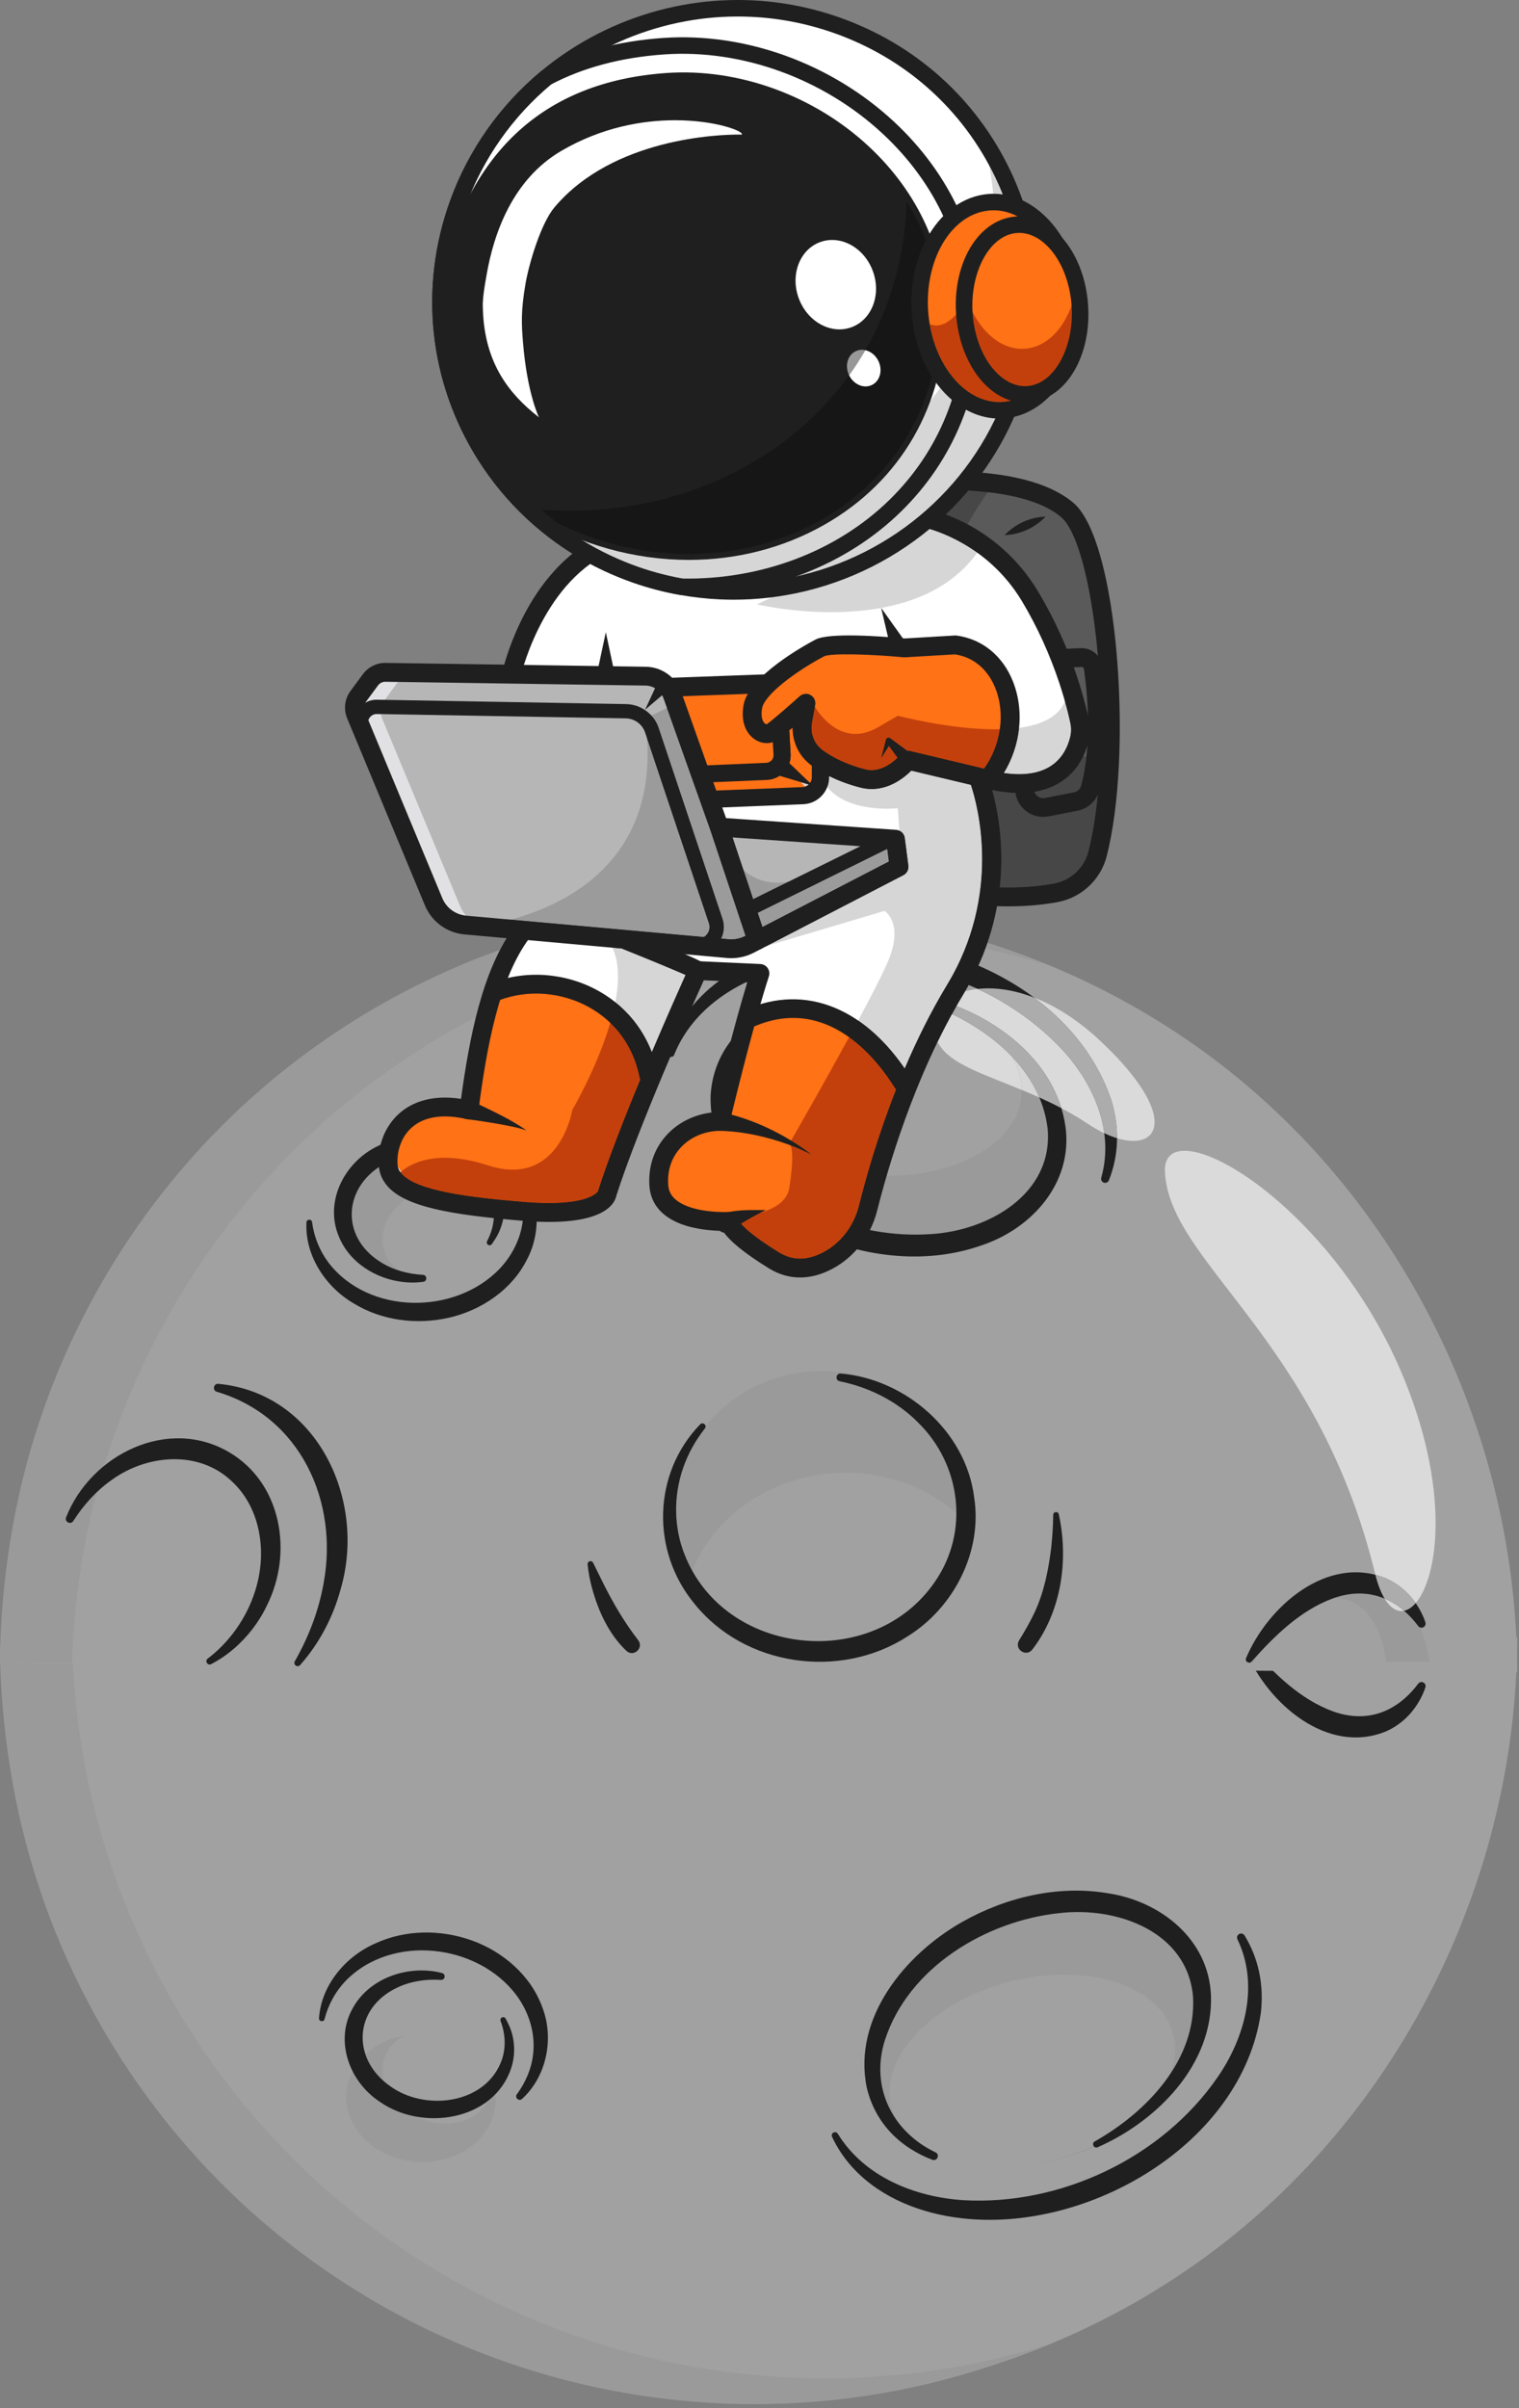 <?xml version="1.0" encoding="UTF-8" standalone="no"?>
<svg xmlns="http://www.w3.org/2000/svg" xmlns:xlink="http://www.w3.org/1999/xlink" xmlns:serif="http://www.serif.com/" width="100%" height="100%" viewBox="0 0 373 591" version="1.1" xml:space="preserve" style="fill-rule:evenodd;clip-rule:evenodd;stroke-linejoin:round;stroke-miterlimit:2;">
  <rect x="0" y="0" width="373" height="591" fill="#808080" stroke="none"/>
  <g>
    <path d="M372.553,401.876l-370.186,2.169c0,11.026 1.023,22.489 3.03,33.475c3.519,19.39 10.233,38.529 20.321,56.71c15.779,28.376 37.908,50.975 63.642,67.005c4.134,2.594 8.372,4.997 12.689,7.236c23.24,12.055 48.816,19.079 74.98,20.538c0.23,0.013 0.462,0.039 0.693,0.046c1.597,0.086 3.195,0.152 4.812,0.185c3.196,0.093 6.391,0.093 9.58,0.013c21.707,-0.541 43.546,-4.938 64.509,-13.461c6.919,-2.8 13.758,-6.054 20.445,-9.784c1.446,-0.799 2.872,-1.605 4.279,-2.457c0.858,-0.495 1.703,-1.016 2.527,-1.531c56.508,-34.555 88.619,-97.729 88.679,-160.144Z" style="fill:#a1a1a1;fill-rule:nonzero;"></path>
    <path d="M20.589,431.912c3.519,19.391 10.233,38.53 20.321,56.712c15.779,28.374 37.909,50.974 63.644,67.003c4.132,2.595 8.37,4.999 12.688,7.235c23.239,12.056 48.815,19.08 74.979,20.54c0.23,0.013 0.462,0.039 0.693,0.047c1.597,0.085 3.195,0.15 4.812,0.183c3.197,0.093 6.391,0.093 9.58,0.013c16.596,-0.414 33.268,-3.089 49.568,-8.131c-0.807,0.34 -1.613,0.674 -2.422,1.001c-20.962,8.524 -42.801,12.921 -64.508,13.462c-3.189,0.079 -6.384,0.079 -9.58,-0.013c-1.618,-0.034 -3.215,-0.1 -4.812,-0.185c-0.232,-0.008 -0.463,-0.034 -0.693,-0.047c-26.164,-1.458 -51.74,-8.483 -74.978,-20.538c-4.319,-2.238 -8.557,-4.642 -12.691,-7.236c-25.734,-16.03 -47.863,-38.628 -63.642,-67.004c-10.088,-18.182 -16.803,-37.321 -20.321,-56.71c-2.007,-10.986 -3.227,-23.173 -3.227,-34.199l17.677,0.02c0.301,8.926 1.289,18.964 2.912,27.847Z" style="fill:#9a9a9a;fill-rule:nonzero;"></path>
    <path d="M233.314,493.349c19.506,-0.969 33.285,5.682 30.777,14.854c-2.509,9.171 -20.356,17.393 -39.861,18.36c-19.507,0.97 -33.285,-5.68 -30.776,-14.852c2.507,-9.171 20.354,-17.392 39.86,-18.362Z" style="fill:#a1a1a1;fill-rule:nonzero;"></path>
    <path d="M102.864,530.593c-10.135,-0.415 -18.125,-7.765 -17.846,-16.416c0.281,-8.651 8.725,-15.325 18.862,-14.91c10.135,0.415 18.125,7.765 17.844,16.416c-0.279,8.651 -8.723,15.327 -18.86,14.91Z" style="fill:#9a9a9a;fill-rule:nonzero;"></path>
    <path d="M102.661,519.739c-6.978,-3.053 -10.491,-10.039 -7.847,-15.603c2.642,-5.564 10.44,-7.598 17.418,-4.545c6.977,3.054 10.492,10.04 7.848,15.603c-2.643,5.563 -10.442,7.599 -17.419,4.545Z" style="fill:#a1a1a1;fill-rule:nonzero;"></path>
    <path d="M108.545,484.23c-7.976,-2.082 -17.719,1.029 -21.884,8.552c-4.639,8.096 -0.809,18.235 6.636,23.065c10.403,7.303 27.982,4.703 32.255,-8.361c0.957,-3.032 0.927,-6.295 -0.103,-9.273c-0.32,-0.978 -0.819,-1.875 -1.27,-2.774c-0.169,-0.34 -0.583,-0.477 -0.924,-0.306c-0.334,0.167 -0.467,0.568 -0.319,0.902c1.313,3.475 1.347,7.277 -0.092,10.471c-4.381,10.072 -18.692,11.507 -26.949,5.55c-9.631,-6.645 -9.141,-19.242 1.735,-24.289c3.216,-1.524 6.924,-2.093 10.642,-1.85c1.037,0.077 1.272,-1.438 0.273,-1.687Z" style="fill:#1f1f1f;fill-rule:nonzero;"></path>
    <path d="M128.196,515.124c6.038,-5.505 7.944,-14.893 4.956,-22.526c-2.824,-7.78 -9.646,-13.621 -17.293,-16.365c-7.625,-2.728 -16.311,-2.692 -23.704,0.733c-7.324,3.192 -13.287,10.27 -13.816,18.355c-0.046,0.839 1.165,1.019 1.361,0.206c0.91,-3.56 2.695,-6.767 5.134,-9.332c11.298,-11.646 32.413,-9.229 41.954,3.445c3.093,4.15 4.744,9.396 4.114,14.573c-0.386,3.473 -1.816,6.834 -3.982,9.773c-0.614,0.822 0.525,1.841 1.276,1.138Z" style="fill:#1f1f1f;fill-rule:nonzero;"></path>
    <path d="M64.631,418.157c-2.793,-6.115 -7.092,-10.815 -12.004,-13.713l-15.488,-0c-7.717,8.662 -9.599,23.054 -3.796,35.789c3.75,8.2 9.936,14.101 16.835,16.914c1.743,-0.369 3.459,-0.99 5.104,-1.868c11.691,-6.192 15.877,-22.81 9.349,-37.122Z" style="fill:#a1a1a1;fill-rule:nonzero;"></path>
    <path d="M257.712,505.886c6.489,4.269 11.316,10.043 13.646,17.042c4.221,12.681 -0.924,25.738 -11.97,36.595c-7.249,7.123 -17.124,12.98 -28.76,16.422c-29.376,8.69 -58.855,-1.292 -65.847,-22.295c-2.601,-7.816 -1.721,-16.056 1.922,-23.769c6.146,-13.017 20.364,-23.792 38.809,-29.248l52.2,5.253Z" style="fill:#a1a1a1;fill-rule:nonzero;"></path>
    <path d="M303.857,475.943c5.384,11.159 1.896,24.061 -4.865,33.849c-13.662,19.801 -38.597,31.589 -62.549,30.179c-11.934,-0.81 -24.212,-5.748 -30.723,-16.304c-0.23,-0.378 -0.728,-0.496 -1.104,-0.261c-0.348,0.218 -0.472,0.656 -0.303,1.019c1.366,2.921 3.225,5.643 5.483,8.002c6.811,7.14 16.582,10.861 26.225,11.969c30.911,3.694 68.902,-18.087 73.6,-50.441c0.355,-3.282 0.268,-6.634 -0.414,-9.865c-0.664,-3.233 -1.909,-6.32 -3.602,-9.086c-0.286,-0.468 -0.898,-0.616 -1.366,-0.328c-0.436,0.266 -0.594,0.815 -0.382,1.267Z" style="fill:#1f1f1f;fill-rule:nonzero;"></path>
    <path d="M247.692,469.662c22.324,-6.459 43.626,1.668 47.575,18.151c3.95,16.485 -10.947,35.084 -33.273,41.543c-22.325,6.458 -43.625,-1.669 -47.575,-18.152c-3.95,-16.483 10.947,-35.082 33.273,-41.542Z" style="fill:#9a9a9a;fill-rule:nonzero;"></path>
    <path d="M250.351,485.795c19.273,-4.051 36.299,2.689 38.028,15.056c1.729,12.366 -12.496,25.673 -31.77,29.724c-19.274,4.051 -36.299,-2.69 -38.026,-15.055c-1.729,-12.366 12.495,-25.675 31.768,-29.725Z" style="fill:#a1a1a1;fill-rule:nonzero;"></path>
    <path d="M229.74,528.247c-10.685,-5.101 -16.045,-16.056 -12.473,-27.46c5.744,-17.914 24.827,-29.368 42.886,-31.267c14.206,-1.653 31.428,4.54 32.804,20.533c0.859,15.498 -11.342,28.282 -24.137,35.503c-0.877,0.486 -0.208,1.829 0.711,1.431c14.52,-6.359 28.392,-20.265 27.831,-37.22c-0.543,-13.818 -12.338,-23.16 -25.268,-25.11c-12.286,-2.081 -25.089,0.973 -35.803,7.022c-14.022,7.932 -26.927,23.542 -23.467,40.591c0.947,4.151 2.994,8.031 5.868,11.078c2.84,3.029 6.42,5.26 10.258,6.718c1.198,0.433 1.905,-1.261 0.79,-1.819Z" style="fill:#1f1f1f;fill-rule:nonzero;"></path>
    <path d="M340.347,404.446l-32.53,0c5.631,9.259 12.979,15.441 19.725,15.603c6.944,0.173 11.574,-6.056 12.805,-15.603Z" style="fill:#a1a1a1;fill-rule:nonzero;"></path>
    <path d="M348.261,413.201c-5.323,7.103 -12.754,9.778 -20.965,6.799c-7.939,-2.905 -14.29,-9.135 -19.961,-15.503c-0.576,-0.684 -1.726,0.023 -1.354,0.849c5.313,12.643 19.954,25.542 34.428,19.55c2.353,-1.047 4.426,-2.63 6.037,-4.508c1.6,-1.891 2.818,-4.011 3.566,-6.252c0.175,-0.528 -0.11,-1.098 -0.636,-1.273c-0.416,-0.139 -0.86,0.011 -1.115,0.338Z" style="fill:#1f1f1f;fill-rule:nonzero;"></path>
  </g>
  <g>
    <path d="M372.553,410.414l-370.186,-2.169c0,-11.026 1.023,-22.489 3.03,-33.475c3.519,-19.39 10.233,-38.529 20.321,-56.71c15.779,-28.376 37.908,-50.975 63.642,-67.005c4.134,-2.594 8.372,-4.997 12.689,-7.236c23.24,-12.055 48.816,-19.079 74.98,-20.538c0.23,-0.013 0.462,-0.039 0.693,-0.046c1.597,-0.086 3.195,-0.152 4.812,-0.185c3.196,-0.093 6.391,-0.093 9.58,-0.013c21.707,0.541 43.546,4.938 64.509,13.461c6.919,2.8 13.758,6.054 20.445,9.784c1.446,0.799 2.872,1.604 4.279,2.457c0.858,0.495 1.703,1.015 2.527,1.53c56.508,34.556 88.619,97.73 88.679,160.145Z" style="fill:#a1a1a1;fill-rule:nonzero;"></path>
    <path d="M20.589,380.378c3.519,-19.391 10.233,-38.53 20.321,-56.712c15.779,-28.374 37.909,-50.974 63.644,-67.003c4.132,-2.595 8.37,-4.999 12.688,-7.236c23.239,-12.055 48.815,-19.079 74.979,-20.539c0.23,-0.013 0.462,-0.039 0.693,-0.047c1.597,-0.085 3.195,-0.15 4.812,-0.183c3.197,-0.093 6.391,-0.093 9.58,-0.013c16.596,0.413 33.268,3.089 49.568,8.131c-0.807,-0.34 -1.613,-0.674 -2.422,-1.001c-20.962,-8.524 -42.801,-12.921 -64.508,-13.462c-3.189,-0.079 -6.384,-0.079 -9.58,0.013c-1.618,0.033 -3.215,0.1 -4.812,0.185c-0.232,0.008 -0.463,0.034 -0.693,0.047c-26.164,1.458 -51.74,8.483 -74.978,20.538c-4.319,2.238 -8.557,4.641 -12.691,7.236c-25.734,16.03 -47.863,38.628 -63.642,67.004c-10.088,18.181 -16.803,37.321 -20.321,56.71c-2.007,10.986 -3.227,23.173 -3.227,34.199l17.677,-0.02c0.301,-8.926 1.289,-18.964 2.912,-27.847Z" style="fill:#9a9a9a;fill-rule:nonzero;"></path>
    <path d="M233.314,318.941c19.506,0.969 33.285,-5.682 30.777,-14.854c-2.509,-9.172 -20.356,-17.393 -39.861,-18.361c-19.507,-0.969 -33.285,5.681 -30.776,14.853c2.507,9.171 20.354,17.392 39.86,18.362Z" style="fill:#a1a1a1;fill-rule:nonzero;"></path>
    <path d="M351.045,407.843l-43.527,0c6.978,-12.275 16.789,-20.554 25.92,-20.577c9.04,-0.023 15.673,8.325 17.607,20.577Z" style="fill:#9a9a9a;fill-rule:nonzero;"></path>
    <path d="M102.864,281.697c-10.135,0.415 -18.125,7.765 -17.846,16.416c0.281,8.651 8.725,15.325 18.862,14.91c10.135,-0.415 18.125,-7.765 17.844,-16.416c-0.279,-8.651 -8.723,-15.327 -18.86,-14.91Z" style="fill:#9a9a9a;fill-rule:nonzero;"></path>
    <path d="M102.661,292.551c-6.978,3.053 -10.491,10.039 -7.847,15.603c2.642,5.564 10.44,7.598 17.418,4.545c6.977,-3.054 10.492,-10.04 7.848,-15.603c-2.643,-5.563 -10.442,-7.599 -17.419,-4.545Z" style="fill:#a1a1a1;fill-rule:nonzero;"></path>
    <path d="M103.936,314.587c-8.167,1.121 -17.472,-3.124 -20.715,-11.087c-3.646,-8.59 1.36,-18.203 9.325,-22.116c11.196,-6.017 28.343,-1.35 31.036,12.129c0.59,3.124 0.173,6.361 -1.203,9.195c-0.434,0.934 -1.036,1.765 -1.59,2.605c-0.208,0.317 -0.635,0.403 -0.953,0.194c-0.313,-0.206 -0.397,-0.62 -0.21,-0.934c1.716,-3.294 2.201,-7.066 1.15,-10.408c-3.154,-10.521 -17.194,-13.643 -26.1,-8.708c-10.351,5.455 -11.359,18.021 -1.159,24.324c3.013,1.894 6.627,2.899 10.348,3.099c1.039,0.046 1.093,1.578 0.071,1.707Z" style="fill:#1f1f1f;fill-rule:nonzero;"></path>
    <path d="M127.114,286.243c5.341,6.182 6.12,15.73 2.248,22.954c-3.727,7.391 -11.194,12.381 -19.113,14.199c-7.894,1.804 -16.515,0.738 -23.45,-3.541c-6.892,-4.038 -11.974,-11.773 -11.54,-19.864c0.054,-0.839 1.278,-0.874 1.376,-0.043c0.481,3.643 1.872,7.039 3.991,9.875c9.835,12.904 31.089,13.01 42.066,1.556c3.564,-3.753 5.825,-8.766 5.813,-13.981c0.029,-3.494 -0.992,-7.001 -2.793,-10.177c-0.513,-0.888 0.739,-1.765 1.402,-0.978Z" style="fill:#1f1f1f;fill-rule:nonzero;"></path>
    <path d="M53.598,339.625c24.114,2.256 36.363,28.179 30.144,50.06c-1.86,7.058 -5.307,13.633 -10.051,18.966c-0.295,0.331 -0.803,0.362 -1.135,0.066c-0.287,-0.256 -0.345,-0.677 -0.162,-0.999c3.419,-6.005 5.86,-12.413 7.041,-18.993c3.805,-20.167 -5.615,-41.071 -26.203,-47.151c-1.114,-0.321 -0.816,-2.049 0.366,-1.949Z" style="fill:#1f1f1f;fill-rule:nonzero;"></path>
    <path d="M64.631,394.133c-2.793,6.114 -7.092,10.815 -12.004,13.713l-15.488,0c-7.717,-8.662 -9.599,-23.054 -3.796,-35.789c3.75,-8.2 9.936,-14.102 16.835,-16.914c1.743,0.369 3.459,0.989 5.104,1.868c11.691,6.192 15.877,22.81 9.349,37.122Z" style="fill:#a1a1a1;fill-rule:nonzero;"></path>
    <path d="M16.231,372.388c6.07,-15.403 25.055,-24.872 40.132,-15.921c12.848,7.626 15.623,24.677 9.212,37.484c-0.966,2.069 -2.173,4.009 -3.544,5.813c-2.764,3.586 -6.232,6.614 -10.182,8.657c-0.858,0.431 -1.622,-0.76 -0.855,-1.35c9.689,-7.356 15.241,-20.378 12.333,-32.312c-1,-4.187 -3.137,-8.19 -6.319,-11.127c-8.072,-7.806 -20.855,-6.728 -29.557,-0.433c-3.783,2.655 -6.894,6.098 -9.449,10.083c-0.617,1.023 -2.231,0.226 -1.771,-0.894Z" style="fill:#1f1f1f;fill-rule:nonzero;"></path>
    <path d="M153.844,405.187c-4.381,-4.138 -6.929,-9.809 -8.494,-15.517c-0.499,-1.89 -0.878,-3.807 -1.058,-5.753c-0.037,-0.392 0.252,-0.739 0.643,-0.775c0.301,-0.028 0.577,0.138 0.704,0.395l2.509,5.078c2.448,4.895 5.219,9.613 8.563,13.916c1.448,1.904 -1.09,4.241 -2.867,2.656Z" style="fill:#1f1f1f;fill-rule:nonzero;"></path>
    <path d="M259.991,371.63c2.471,11.258 0.637,23.883 -6.463,33.169c-1.525,2.02 -4.59,-0.04 -3.285,-2.215c1.436,-2.314 2.775,-4.636 3.888,-7.03c2.241,-4.853 3.313,-10.228 3.978,-15.537c0.309,-2.713 0.48,-5.46 0.513,-8.243c0,-0.801 1.203,-0.934 1.369,-0.144Z" style="fill:#1f1f1f;fill-rule:nonzero;"></path>
    <path d="M220.118,405.711l-36.802,0c-9.997,-5.71 -17.182,-16.005 -18.459,-28.338c-2.12,-20.359 12.665,-38.565 33.024,-40.683c20.359,-2.108 38.565,12.678 40.683,33.025c1.556,15.05 -6.114,28.927 -18.446,35.996Z" style="fill:#9a9a9a;fill-rule:nonzero;"></path>
    <path d="M240.131,384.951c-1.623,9.707 -7.589,17.826 -15.798,22.892l-40.534,0c-7.359,-4.582 -12.667,-11.548 -14.844,-19.518c5.481,-17.641 24.435,-29.248 44.576,-26.485c11.376,1.579 20.876,7.394 26.923,15.466c0.207,2.499 0.114,5.067 -0.323,7.645Z" style="fill:#a1a1a1;fill-rule:nonzero;"></path>
    <path d="M206.455,337.102c15.93,1.339 30.735,14.149 32.756,30.389c2.089,13.33 -5.032,27.122 -16.371,34.126c-16.547,10.686 -40.048,7.401 -52.407,-8.142c-10.594,-12.864 -10.16,-31.894 1.499,-43.908c0.686,-0.697 1.759,0.253 1.159,1.013c-2.32,2.933 -4.141,6.217 -5.345,9.69c-2.39,6.885 -2.325,14.581 0.388,21.326c9.931,25.108 46.401,28.64 61.464,6.565c8.445,-12.207 6.433,-28.696 -4.167,-39.048c-5.115,-5.176 -11.941,-8.635 -19.253,-10.12c-1.174,-0.237 -0.921,-1.992 0.277,-1.891Z" style="fill:#1f1f1f;fill-rule:nonzero;"></path>
    <path d="M257.712,306.404c6.489,-4.269 11.316,-10.043 13.646,-17.042c4.221,-12.681 -0.924,-25.738 -11.97,-36.595c-7.249,-7.123 -17.124,-12.98 -28.76,-16.422c-29.376,-8.69 -58.855,1.292 -65.847,22.295c-2.601,7.816 -1.721,16.056 1.922,23.769c6.146,13.017 20.364,23.792 38.809,29.248l52.2,-5.253Z" style="fill:#a1a1a1;fill-rule:nonzero;"></path>
    <path d="M270.416,289.05c3.387,-11.918 -2.266,-24.028 -10.607,-32.51c-16.861,-17.16 -43.45,-24.489 -66.804,-18.986c-11.618,2.848 -22.865,9.822 -27.466,21.339c-0.162,0.412 -0.632,0.613 -1.043,0.447c-0.38,-0.155 -0.577,-0.566 -0.473,-0.952c0.844,-3.112 2.208,-6.113 4.027,-8.825c5.483,-8.203 14.47,-13.548 23.779,-16.296c29.817,-8.949 70.985,5.983 81.171,37.049c0.913,3.173 1.403,6.489 1.286,9.789c-0.098,3.299 -0.794,6.555 -1.988,9.57c-0.201,0.511 -0.778,0.761 -1.289,0.558c-0.475,-0.188 -0.725,-0.701 -0.593,-1.183Z" style="fill:#1f1f1f;fill-rule:nonzero;"></path>
    <path d="M216.164,304.886c23.102,2.528 42.691,-9.137 43.75,-26.054c1.059,-16.918 -16.811,-32.682 -39.914,-35.209c-23.103,-2.528 -42.69,9.137 -43.751,26.053c-1.059,16.917 16.811,32.681 39.915,35.21Z" style="fill:#9a9a9a;fill-rule:nonzero;"></path>
    <path d="M216.012,288.536c19.683,0.68 35.298,-8.885 34.877,-21.364c-0.421,-12.479 -16.72,-23.146 -36.403,-23.826c-19.684,-0.68 -35.298,8.885 -34.876,21.363c0.421,12.479 16.72,23.147 36.402,23.827Z" style="fill:#a1a1a1;fill-rule:nonzero;"></path>
    <path d="M188.416,250.255c-9.651,6.861 -13.049,18.573 -7.572,29.195c8.737,16.661 29.503,24.666 47.62,23.435c14.279,-0.812 30.181,-9.871 28.789,-25.863c-1.815,-15.415 -16.031,-25.913 -29.876,-30.828c-0.948,-0.329 -0.519,-1.767 0.454,-1.533c15.397,3.771 31.451,15.087 33.811,31.886c1.839,13.707 -8.176,24.936 -20.579,29.078c-11.746,4.16 -24.883,3.351 -36.477,-0.768c-15.176,-5.406 -30.571,-18.566 -30.09,-35.956c0.219,-4.253 1.569,-8.427 3.877,-11.922c2.278,-3.471 5.422,-6.284 8.952,-8.381c1.105,-0.632 2.094,0.916 1.091,1.657Z" style="fill:#1f1f1f;fill-rule:nonzero;"></path>
    <path d="M340.347,407.843l-32.53,0c5.631,-9.258 12.979,-15.44 19.725,-15.603c6.944,-0.172 11.574,6.057 12.805,15.603Z" style="fill:#a1a1a1;fill-rule:nonzero;"></path>
    <path d="M348.261,399.088c-5.323,-7.102 -12.754,-9.777 -20.965,-6.798c-7.939,2.905 -14.29,9.135 -19.961,15.503c-0.576,0.684 -1.726,-0.023 -1.354,-0.849c5.313,-12.643 19.954,-25.542 34.428,-19.551c2.353,1.048 4.426,2.631 6.037,4.509c1.6,1.891 2.818,4.011 3.566,6.252c0.175,0.528 -0.11,1.098 -0.636,1.273c-0.416,0.139 -0.86,-0.012 -1.115,-0.339Z" style="fill:#1f1f1f;fill-rule:nonzero;"></path>
    <path d="M344.125,395.385c-1.447,-0.002 -2.885,-0.98 -4.138,-3.053c1.69,0.706 3.291,1.708 4.782,2.987c-0.214,0.044 -0.43,0.066 -0.644,0.066Z" style="fill:#dadada;fill-rule:nonzero;"></path>
    <path d="M347.628,393.44c-0.366,-0.528 -0.761,-1.042 -1.182,-1.538c-1.611,-1.878 -3.684,-3.461 -6.037,-4.509c-0.891,-0.368 -1.782,-0.667 -2.672,-0.897c-0.02,-0.079 -0.041,-0.159 -0.059,-0.24c-14.18,-58.073 -50.702,-76.387 -51.619,-98.733c-0.142,-3.458 1.689,-5.095 4.827,-5.095c11.157,-0 38.835,20.72 53.133,54.137c12.288,28.722 9.172,50.458 3.609,56.875Z" style="fill:#dadada;fill-rule:nonzero;"></path>
    <path d="M344.769,395.319c-1.491,-1.279 -3.092,-2.281 -4.782,-2.987c-0.857,-1.42 -1.626,-3.354 -2.25,-5.836c0.89,0.23 1.781,0.529 2.672,0.897c2.353,1.048 4.426,2.631 6.037,4.509c0.421,0.496 0.816,1.01 1.182,1.538c-0.907,1.046 -1.878,1.684 -2.859,1.879Z" style="fill:#acacac;fill-rule:nonzero;"></path>
    <path d="M278.295,280.008c-1.183,0 -2.529,-0.22 -3.993,-0.665c0.023,-3.047 -0.46,-6.099 -1.302,-9.027c-3.406,-10.389 -10.277,-18.973 -19.031,-25.464c5.122,1.993 10.659,5.397 16.228,10.623c16.628,15.608 15.655,24.533 8.098,24.533Z" style="fill:#dadada;fill-rule:nonzero;"></path>
    <path d="M271.161,278.112c-1.328,-0.628 -2.716,-1.414 -4.143,-2.366c-2.105,-1.404 -4.248,-2.649 -6.389,-3.775c-3.619,-11.877 -14.256,-20.527 -25.764,-25.067c0.544,-0.951 1.098,-1.894 1.664,-2.83c0.157,-0.259 0.311,-0.518 0.464,-0.777c0.951,-0.268 1.973,-0.469 3.059,-0.592c7.354,3.431 14.102,8.08 19.757,13.835c5.776,5.873 10.262,13.488 11.352,21.572Z" style="fill:#dadada;fill-rule:nonzero;"></path>
    <path d="M274.302,279.343c-0.996,-0.304 -2.047,-0.713 -3.141,-1.231c-1.09,-8.084 -5.576,-15.699 -11.352,-21.572c-5.655,-5.755 -12.403,-10.404 -19.757,-13.835c0.83,-0.094 1.697,-0.143 2.597,-0.143c3.377,0 7.215,0.692 11.32,2.29c8.754,6.491 15.625,15.075 19.031,25.464c0.842,2.928 1.325,5.98 1.302,9.027Z" style="fill:#acacac;fill-rule:nonzero;"></path>
    <path d="M255.213,269.346c-1.459,-0.655 -2.905,-1.27 -4.317,-1.852c-0.001,-0.107 -0.004,-0.214 -0.007,-0.322c-0.094,-2.767 -0.968,-5.445 -2.486,-7.945c2.86,2.983 5.219,6.36 6.81,10.119Z" style="fill:#d7d7d7;fill-rule:nonzero;"></path>
    <path d="M250.896,267.494c-8.758,-3.609 -16.351,-6.037 -19.611,-10.154c-0.421,-0.531 -0.778,-1.063 -1.076,-1.593c1.12,-2.305 2.306,-4.608 3.556,-6.882c5.391,2.614 10.532,6.082 14.638,10.362c1.518,2.5 2.392,5.178 2.486,7.945c0.003,0.108 0.006,0.215 0.007,0.322Z" style="fill:#dadada;fill-rule:nonzero;"></path>
    <path d="M260.629,271.971c-1.814,-0.953 -3.627,-1.822 -5.416,-2.625c-1.591,-3.759 -3.95,-7.136 -6.81,-10.119c-4.106,-4.28 -9.247,-7.748 -14.638,-10.362c0.362,-0.657 0.728,-1.31 1.1,-1.961c11.508,4.54 22.145,13.19 25.764,25.067Z" style="fill:#acacac;fill-rule:nonzero;"></path>
    <path d="M272.451,187.347c-0.385,8.234 -1.338,15.956 -2.922,22.186c-1.255,4.919 -5.206,8.648 -10.196,9.58c-5.572,1.044 -14.122,1.703 -25.481,-0.105l-8.178,-100.816c0,0 8.935,-0.8 18.48,0.469c6.615,0.875 13.518,2.74 17.961,6.538c7.393,6.329 11.542,36.694 10.336,62.148Z" style="fill:#5a5a5a;fill-rule:nonzero;"></path>
    <path d="M236.006,216.994c10.406,1.453 18.15,0.738 22.901,-0.151c4.066,-0.762 7.356,-3.854 8.383,-7.88c1.473,-5.793 2.46,-13.306 2.854,-21.725l-0,-0.001c1.241,-26.218 -3.302,-54.949 -9.532,-60.283c-3.474,-2.97 -9.114,-4.99 -16.762,-6.003c-6.345,-0.843 -12.482,-0.742 -15.683,-0.597l7.839,96.64Zm11.529,5.451c-4.059,-0 -8.754,-0.313 -14.046,-1.155c-1.054,-0.168 -1.854,-1.033 -1.941,-2.095l-8.177,-100.816c-0.103,-1.265 0.833,-2.376 2.096,-2.489c0.376,-0.033 9.302,-0.807 18.99,0.481c8.547,1.131 14.993,3.511 19.16,7.072c8.413,7.202 12.334,38.834 11.142,64.011c-0.406,8.726 -1.441,16.558 -2.991,22.649c-1.47,5.764 -6.183,10.192 -12.01,11.281c-3.001,0.563 -7.104,1.061 -12.223,1.061Z" style="fill:#1f1f1f;fill-rule:nonzero;"></path>
    <path d="M247.538,217.825c-0.66,-0 -1.337,-0.009 -2.033,-0.028c1.141,-10.439 -0.527,-19.069 -1.858,-23.886c2.007,0.401 3.905,0.631 5.692,0.689c0.023,0.124 0.048,0.247 0.072,0.372c0.646,3.258 3.528,5.525 6.744,5.525c0.434,0 0.876,-0.04 1.317,-0.127l7.139,-1.389c2.206,-0.428 4.067,-1.942 4.977,-3.972c-0.519,5.277 -1.296,10.013 -2.298,13.954c-1.027,4.026 -4.317,7.118 -8.383,7.88c-2.785,0.522 -6.596,0.982 -11.369,0.982Zm8.61,-21.948c-0.966,0 -1.839,-0.626 -2.138,-1.552c2.164,-0.352 4.114,-1.026 5.843,-2.021c3.116,-1.795 5.014,-4.319 6.168,-6.75c0.248,0.077 0.492,0.152 0.744,0.227c-0.265,2.373 -0.673,4.74 -1.275,6.999c-0.228,0.861 -0.904,1.499 -1.763,1.665l-7.138,1.389c-0.147,0.029 -0.295,0.043 -0.441,0.043Zm-18.543,-67.198c-1.947,-1.039 -3.762,-1.824 -5.329,-2.412c1.942,-1.855 3.785,-3.815 5.519,-5.871c1.533,0.084 3.141,0.211 4.774,0.398c-1.522,2.125 -3.286,4.808 -4.964,7.885Z" style="fill:#474747;fill-rule:nonzero;"></path>
    <path d="M247.546,220.14c-0.756,-0 -1.536,-0.012 -2.335,-0.035c0.113,-0.778 0.211,-1.548 0.294,-2.308c0.696,0.019 1.373,0.028 2.033,0.028c4.773,-0 8.584,-0.46 11.369,-0.982c4.066,-0.762 7.356,-3.854 8.383,-7.88c1.002,-3.941 1.779,-8.677 2.298,-13.954c0.149,-0.334 0.273,-0.681 0.369,-1.041c0.598,-2.247 1.021,-4.583 1.309,-6.925c0.391,0.101 0.787,0.202 1.185,0.304c-0.385,8.234 -1.338,15.956 -2.922,22.186c-1.255,4.919 -5.206,8.648 -10.196,9.58c-3.047,0.571 -6.986,1.027 -11.787,1.027Zm-4.977,-99.346c-1.633,-0.187 -3.241,-0.314 -4.774,-0.398c0.609,-0.722 1.203,-1.456 1.785,-2.202c1.484,0.11 3.021,0.26 4.574,0.467c-0.484,0.626 -1.018,1.341 -1.585,2.133Z" style="fill:#1f1f1f;fill-rule:nonzero;"></path>
    <path d="M256.155,200.497c-3.216,0 -6.098,-2.267 -6.744,-5.525c-0.531,-2.684 -0.871,-5.47 -1.011,-8.281c-0.062,-1.273 0.919,-2.358 2.194,-2.422c1.267,-0.062 2.358,0.919 2.422,2.194c0.128,2.587 0.441,5.148 0.928,7.61c0.241,1.208 1.426,2.004 2.645,1.761l7.138,-1.389c0.859,-0.166 1.535,-0.804 1.763,-1.665c2.815,-10.573 1.414,-23.497 0.682,-28.563c-0.045,-0.304 -0.302,-0.527 -0.608,-0.527l-0.023,0c-8.82,0.343 -10.252,0.669 -10.387,0.706c-1.23,0.33 -2.502,-0.397 -2.834,-1.627c-0.333,-1.23 0.389,-2.496 1.617,-2.832c0.446,-0.121 1.799,-0.49 11.425,-0.865c2.662,-0.119 4.999,1.823 5.384,4.482c0.774,5.348 2.245,19.018 -0.789,30.414c-0.677,2.545 -2.777,4.514 -5.346,5.013l-7.139,1.389c-0.441,0.087 -0.883,0.127 -1.317,0.127Z" style="fill:#1f1f1f;fill-rule:nonzero;"></path>
    <path d="M265.03,181.467c-1.227,4.975 -6.033,14.708 -24.871,9.2c-0,0 10.511,25.579 -5.607,52.21c-12.096,19.98 -18.795,43.246 -21.387,53.626c-1.374,5.479 -4.907,10.245 -9.91,12.88c-3.778,1.991 -8.438,2.88 -13.203,-0.049c-10.996,-6.756 -11.1,-9.475 -11.1,-9.58c-0,-0 -5.999,0.343 -10.912,-1.521l-0.008,-0.007c-3.076,-1.163 -5.725,-3.196 -6.194,-6.721c-0.029,-0.168 -0.042,-0.335 -0.056,-0.511c-0.294,-4.058 0.883,-7.478 2.957,-10.084c2.852,-3.63 7.421,-5.683 12.111,-5.683c-0,-0 5.55,-23.359 9.754,-36.324l-14.395,-0.658l-0.007,-0.008l-0.84,-0.034c-0,-0 -16.118,35.39 -22.25,54.662c-0,0 -0.757,6.076 -20.618,4.436c-16.286,-1.338 -27.78,-3.154 -31.704,-7.821c-0.014,-0.021 -0.022,-0.035 -0.035,-0.05c-0.84,-1.008 -1.325,-2.15 -1.429,-3.453c-0.582,-7.359 4.905,-17.059 19.852,-13.555c2.285,-17.751 5.642,-33.806 12.966,-43.56l-2.761,-62.561c0,-0 5.725,-27.261 26.644,-34.093c20.912,-6.834 74.347,-5.256 74.347,-5.256c0,-0 16.644,2.795 26.63,19.531c4.52,7.568 7.492,14.913 9.397,20.673l0,0.021c1.444,4.373 2.279,7.828 2.692,9.804c0.315,1.486 0.302,3.014 -0.063,4.486Z" style="fill:#fff;fill-rule:nonzero;"></path>
    <path d="M178.49,196.484l21.137,-3.122c-0,-0 3.242,-7.086 3.423,-8.227c0.18,-1.141 -4.264,-17.714 -4.264,-17.714l-31.585,-0l-1.742,1.201l5.319,21.077l7.712,6.785Z" style="fill:#ff7115;"></path>
    <path d="M158.965,261.53l-9.012,-12.634l-6.688,-4.738l-12.356,-2.137l-10.776,3.159l-4.924,22.296l0,3.994l-12.727,1.394l-3.158,3.994l-4.04,5.296l5.154,8.825l5.667,2.88l23.411,3.902l14.12,-1.115l7.618,-7.897l5.667,-16.814l2.044,-10.405Z" style="fill:#ff7216;"></path>
    <path d="M223.079,267.301l-6.741,-7.729l-9.885,-8.175l-7.188,-2.527l-11.97,0.371l-2.692,2.156l-2.452,6.614l-1.85,5.871l-1.718,6.009l-1.932,5.213l-12.708,7.061l-1.365,12.582l4.353,3.014c-0,-0 6.636,1.096 7.549,1.218c0.913,0.121 4.049,1.613 4.871,2.161c0.821,0.548 11.537,7.823 12.48,7.915c0.944,0.091 8.615,0.456 8.615,0.456l11.203,-8.493c-0,0 4.048,-15.068 4.566,-15.799c0.517,-0.73 6.864,-17.918 6.864,-17.918Z" style="fill:#ff7216;"></path>
    <path d="M245.16,189.576c0,0 2.735,-7.551 2.973,-8.68c0.238,-1.13 0.059,-8.978 0.059,-10.345c0,-1.368 -4.043,-6.778 -4.043,-6.778l-2.08,-2.616c-0,-0 -4.015,-2.022 -5.337,-2.2c-1.322,-0.178 -12.322,-0.416 -12.322,-0.416c0,-0 -2.021,0.594 -5.113,0.594c-3.091,0 -4.221,-0.416 -8.145,-0.416c-3.924,0 -4.459,-1.07 -7.432,0.06c-2.973,1.129 -2.438,0.594 -4.221,1.902c-1.784,1.308 -2.2,1.486 -4.341,2.913c-2.14,1.427 -1.664,0.595 -3.567,2.379c-1.902,1.783 -5.054,3.626 -5.886,5.41c-0.832,1.784 -1.248,0.892 -1.248,2.616c-0,1.724 -1.308,1.605 0.356,3.924c1.665,2.319 0.892,2.735 2.616,2.319c1.724,-0.416 -0.297,0.892 2.676,-0.892c2.973,-1.784 1.486,-0.595 4.518,-2.854c3.033,-2.259 3.627,-3.151 3.627,-3.151c0,0 -0.297,0.535 -0.416,3.567c-0.119,3.033 -0.892,2.319 0.059,4.578c0.952,2.26 -2.259,1.011 2.26,3.508c4.518,2.497 3.091,1.427 6.124,2.973c3.032,1.546 2.14,1.546 4.102,1.903c1.962,0.356 1.843,0.891 3.627,0.654c1.783,-0.238 0.475,-0.595 2.556,-0.595c2.081,0 2.438,0.535 4.043,-0.357c1.606,-0.892 2.474,-2.318 2.474,-2.318c-0,-0 -1.249,-1.784 5.214,-0.06c6.463,1.724 7.6,2.438 11.817,2.854c4.218,0.416 5.05,-0.476 5.05,-0.476Z" style="fill:#ff7216;"></path>
    <path d="M146.823,292.556l-0.002,0.001l0.002,-0.001Zm-0.002,0.004l0,0.006l0,-0.006Zm0,0.007l-0.001,0.006l0.001,-0.006Zm-0.001,0.006l-0.002,0.006l0.002,-0.006Zm34.443,7.169l-0,0.003l-0,-0.003Zm-0,0.005l-0,0.007l-0,-0.007Zm-0.035,-0.39c0.198,0.41 1.67,2.868 10.034,8.007c3.374,2.075 6.945,2.066 10.915,-0.026c4.312,-2.27 7.499,-6.424 8.746,-11.398c2.937,-11.759 9.657,-34.444 21.653,-54.259c15.287,-25.26 5.546,-49.892 5.444,-50.138c-0.334,-0.821 -0.169,-1.763 0.424,-2.421c0.595,-0.658 1.511,-0.923 2.364,-0.671c7.251,2.119 12.882,2.069 16.739,-0.152c3.293,-1.896 4.666,-5.063 5.239,-7.385l0,-0.003c0.28,-1.123 0.294,-2.283 0.047,-3.451c-0.345,-1.646 -1.143,-5.07 -2.625,-9.558c-0.019,-0.055 -0.033,-0.108 -0.048,-0.163c-2.371,-7.135 -5.446,-13.887 -9.14,-20.071c-8.815,-14.774 -23.323,-18.092 -24.894,-18.412c-3.438,-0.091 -53.692,-1.287 -73.381,5.148c-18.313,5.982 -24.383,29.34 -25.04,32.108l2.748,62.248c0.023,0.534 -0.14,1.061 -0.462,1.489c-7.502,9.994 -10.54,27.077 -12.521,42.469c-0.082,0.648 -0.437,1.231 -0.975,1.604c-0.538,0.374 -1.207,0.501 -1.843,0.35c-5.737,-1.342 -10.377,-0.67 -13.424,1.946c-2.985,2.564 -3.817,6.422 -3.599,9.176c0.065,0.812 0.352,1.499 0.902,2.158l-0,0.001c0.026,0.032 0.053,0.065 0.078,0.1c3.665,4.231 16.616,5.838 30.074,6.945c15.492,1.28 17.992,-2.334 18.176,-2.649c0.014,-0.062 0.032,-0.125 0.051,-0.185c6.102,-19.182 22.186,-54.565 22.348,-54.919c0.391,-0.855 1.262,-1.386 2.201,-1.352l0.84,0.037c0.062,0.002 0.125,0.007 0.185,0.014l14.225,0.651c0.72,0.033 1.384,0.401 1.795,0.993c0.41,0.591 0.52,1.342 0.298,2.028c-4.128,12.727 -9.65,35.911 -9.705,36.144c-0.248,1.042 -1.178,1.777 -2.249,1.777c-4.081,0 -7.93,1.794 -10.291,4.799c-1.854,2.33 -2.705,5.261 -2.47,8.492c0.007,0.088 0.013,0.191 0.03,0.295c0.005,0.026 0.007,0.052 0.012,0.078c0.107,0.802 0.431,3.241 4.721,4.863c0.042,0.016 0.085,0.034 0.126,0.052c4.358,1.612 9.791,1.336 9.846,1.33c0.646,-0.026 1.254,0.194 1.716,0.629c0.364,0.345 0.604,0.795 0.69,1.282Zm15.235,14.167c-2.646,-0 -5.211,-0.741 -7.62,-2.223c-5.906,-3.626 -9.751,-6.755 -11.352,-9.212c-2.255,-0.019 -6.507,-0.268 -10.27,-1.696c-0.048,-0.017 -0.093,-0.036 -0.138,-0.056c-5.548,-2.146 -7.16,-5.788 -7.531,-8.49c-0.034,-0.219 -0.055,-0.439 -0.073,-0.667c-0.322,-4.426 0.873,-8.469 3.452,-11.71c2.859,-3.637 7.28,-5.98 12.075,-6.462c1.246,-5.143 5.137,-20.95 8.493,-31.933l-10.679,-0.489c-3.05,6.777 -16.099,36.057 -21.457,52.825c-0.427,2.179 -3.435,7.814 -23.059,6.192c-17.256,-1.418 -28.844,-3.358 -33.282,-8.636c-0.036,-0.042 -0.069,-0.084 -0.101,-0.129c-1.12,-1.37 -1.758,-2.943 -1.899,-4.676c-0.397,-5.037 1.544,-9.914 5.195,-13.049c2.658,-2.284 7.35,-4.599 14.992,-3.425c2.027,-15.003 5.21,-31.192 12.591,-41.535l-2.726,-61.75c-0.009,-0.194 0.007,-0.387 0.048,-0.577c0.244,-1.166 6.252,-28.649 28.187,-35.814c21.052,-6.88 72.936,-5.435 75.133,-5.37c0.106,0.003 0.212,0.013 0.316,0.031c0.722,0.121 17.817,3.173 28.231,20.625c3.891,6.515 7.123,13.625 9.606,21.133c0.019,0.055 0.035,0.111 0.049,0.168c1.522,4.631 2.351,8.19 2.712,9.908c0.392,1.852 0.364,3.708 -0.083,5.515c-0.789,3.196 -2.716,7.573 -7.42,10.282c-4.155,2.393 -9.594,2.928 -16.206,1.607c2.35,8.506 5.751,28.901 -7.118,50.163c-12.118,20.016 -18.808,43.723 -21.123,52.989c-1.567,6.247 -5.603,11.483 -11.075,14.364c-2.652,1.398 -5.298,2.097 -7.868,2.097Z" style="fill:#1f1f1f;fill-rule:nonzero;"></path>
    <path d="M220.768,212.744l-36.722,19.011c-1.646,0.855 -3.504,1.22 -5.355,1.052l-59.728,-5.362l-4.702,-0.419c-3.455,-0.309 -6.454,-2.509 -7.786,-5.713l-19.097,-45.916c-0.616,-1.471 -0.406,-3.153 0.54,-4.429l3.048,-4.128c0.87,-1.176 2.25,-1.856 3.707,-1.836l63.906,0.946c2.944,0.042 5.551,1.913 6.538,4.69l11.501,32.347l41.276,2.839l1.998,0.14l0.876,6.778Z" style="fill:#b6b6b6;fill-rule:nonzero;"></path>
    <path d="M114.443,224.724c-2.598,-0.243 -4.834,-1.889 -5.838,-4.302l-18.162,-43.666c0.068,-0.219 0.173,-0.429 0.312,-0.623c0.411,-0.571 1.046,-0.902 1.744,-0.902c0.017,-0 0.036,-0 0.053,0.001l0.981,0.016c0.054,0.369 0.154,0.735 0.3,1.088l19.097,45.916c0.378,0.912 0.891,1.742 1.513,2.472Zm-24.766,-52.242c0.029,-0.048 0.062,-0.096 0.096,-0.142l3.05,-4.127c0.416,-0.564 1.082,-0.898 1.784,-0.898l0.033,-0l3.133,0.046c-0.125,0.132 -0.242,0.271 -0.352,0.418l-2.94,3.982l-1.867,-0.033c-0.057,-0.002 -0.114,-0.003 -0.172,-0.003c-0.979,-0 -1.931,0.27 -2.765,0.757Z" style="fill:#e1e1e4;fill-rule:nonzero;"></path>
    <path d="M94.607,167.315c-0.702,-0 -1.368,0.334 -1.784,0.898l-3.05,4.127c-0.46,0.623 -0.562,1.454 -0.264,2.17l19.096,45.912c1.007,2.421 3.254,4.07 5.864,4.303l64.432,5.783c1.412,0.129 2.823,-0.15 4.08,-0.801l35.288,-18.274l-0.427,-3.292l-41.383,-2.847c-0.917,-0.064 -1.71,-0.666 -2.018,-1.533l-11.499,-32.347c-0.659,-1.858 -2.429,-3.125 -4.401,-3.156l-63.901,-0.943l-0.033,-0Zm84.963,67.845c-0.361,-0 -0.719,-0.016 -1.081,-0.048l-64.432,-5.783c-4.326,-0.388 -8.05,-3.121 -9.719,-7.132l-19.097,-45.913c-0.917,-2.205 -0.605,-4.77 0.816,-6.69l3.049,-4.127c1.308,-1.769 3.423,-2.827 5.602,-2.774l63.901,0.945c3.893,0.058 7.385,2.56 8.688,6.228l10.991,30.921l41.762,2.873c1.1,0.077 1.992,0.917 2.133,2.01l0.877,6.774c0.124,0.964 -0.368,1.901 -1.23,2.348l-36.723,19.018c-1.719,0.89 -3.614,1.35 -5.537,1.35Z" style="fill:#1f1f1f;fill-rule:nonzero;"></path>
    <path d="M185.887,233.115c-0.968,0 -1.87,-0.612 -2.192,-1.58l-9.269,-27.817c-0.404,-1.21 0.25,-2.519 1.461,-2.923c1.211,-0.403 2.519,0.252 2.923,1.463l9.269,27.816c0.403,1.211 -0.251,2.519 -1.462,2.923c-0.243,0.079 -0.489,0.118 -0.73,0.118Z" style="fill:#1f1f1f;fill-rule:nonzero;"></path>
    <path d="M183.415,225.134c-0.646,0 -1.267,-0.358 -1.572,-0.978c-0.429,-0.866 -0.073,-1.917 0.796,-2.345l35.443,-17.487c0.87,-0.428 1.919,-0.072 2.347,0.796c0.427,0.868 0.071,1.919 -0.797,2.347l-35.444,17.487c-0.249,0.123 -0.514,0.18 -0.773,0.18Z" style="fill:#1f1f1f;fill-rule:nonzero;"></path>
    <path d="M171.362,233.887c-0.222,-0 -0.445,-0.013 -0.667,-0.035c-0.963,-0.101 -1.661,-0.961 -1.563,-1.924c0.101,-0.963 0.969,-1.66 1.924,-1.563c0.989,0.108 1.917,-0.284 2.54,-1.061c0.623,-0.778 0.8,-1.765 0.483,-2.71l-15.657,-46.793c-0.7,-2.092 -2.652,-3.497 -4.857,-3.497l-61.013,-1.072c-0.717,-0.019 -1.374,0.315 -1.797,0.901c-0.421,0.586 -0.522,1.313 -0.279,1.993l0.437,1.218c0.327,0.912 -0.148,1.914 -1.059,2.241c-0.909,0.324 -1.914,-0.149 -2.24,-1.059l-0.437,-1.22c-0.628,-1.753 -0.354,-3.702 0.732,-5.216c1.085,-1.513 2.858,-2.422 4.705,-2.362l60.983,1.072c3.682,-0 6.97,2.367 8.149,5.889l15.656,46.793c0.69,2.066 0.29,4.313 -1.072,6.013c-1.221,1.525 -3.043,2.39 -4.968,2.392Z" style="fill:#1f1f1f;fill-rule:nonzero;"></path>
    <path d="M164.639,168.872l-6.241,5.324l3.45,-7.443c1.398,-2.546 4.868,0.089 2.791,2.119Z" style="fill:#1f1f1f;fill-rule:nonzero;"></path>
    <path d="M130.907,211.803l-0.008,0l0.008,0Zm-0.026,0l-0.01,0l0.01,0Zm-0.026,0l-0.01,0l0.01,0Zm-0.026,0l-0.01,0l0.01,0Zm-0.029,0l-0.007,0l0.007,0Zm-0.032,0c-0.003,0 -0.007,0 -0.011,-0.001c0.004,0.001 0.008,0.001 0.011,0.001Zm-0.024,-0.001l-0.013,-0l0.013,-0Zm-0.025,-0l-0.016,-0l0.016,-0Zm-0.024,-0c-0.006,-0 -0.012,-0.002 -0.016,-0.002c0.004,0 0.01,0.002 0.016,0.002Zm-0.024,-0.002c-0.02,0 -0.042,-0.001 -0.063,-0.001c0.021,-0 0.043,0.001 0.063,0.001Zm-0.063,-0.001l-0.021,-0l0.021,-0Zm-0.025,-0.002l-0.02,0l0.02,0Zm-0.024,0c-1.85,-0.065 -3.587,-0.613 -5.114,-1.533l0,-0.002c1.524,0.919 3.263,1.47 5.114,1.535Zm11.805,-12.58c-0.002,-0.003 -0.002,-0.007 -0.002,-0.01c0,0.004 0,0.007 0.002,0.01Zm-0.002,-0.042l0,-0.007l0,0.007Zm0,-0.039l0,-0.012l0,0.012Zm0,-0.038l0,-0.019l0,0.019Zm0,-0.039c0,-0.006 -0.001,-0.013 -0.001,-0.019c-0,0.006 0.001,0.013 0.001,0.019Zm-0.001,-0.032l-0,-0.043l-0,0.043Zm-0,-0.045c-0.044,-2.205 -0.605,-4.274 -1.562,-6.058c0.009,0.01 0.018,0.021 0.025,0.029c0.941,1.78 1.495,3.834 1.537,6.029Z" style="fill:#b1a6b7;fill-rule:nonzero;"></path>
    <path d="M179.576,230.539c-0.225,-0 -0.449,-0.011 -0.675,-0.031l-1.834,-0.165c0.746,-1.496 0.879,-3.235 0.335,-4.861l-15.656,-46.793c-0.391,-1.167 -1.012,-2.205 -1.802,-3.075l3.83,-1.859l10.658,29.983l8.638,25.922l-0.089,0.047c-1.057,0.547 -2.223,0.832 -3.405,0.832Zm-6.723,-0.573l-47.45,-4.259c11.917,-3.236 35.551,-13.118 33.5,-44.47l15.176,45.357c0.317,0.945 0.14,1.932 -0.483,2.71c-0.215,0.268 -0.465,0.489 -0.743,0.662Zm14.372,-2.457l-1.16,-3.481l31.803,-15.691l0.401,3.096l-31.044,16.076Zm-2.279,-6.837l-2.365,-7.101c2.006,1.731 4.729,3.059 8.361,3.059c0.832,-0 1.713,-0.07 2.645,-0.22l-8.641,4.262Z" style="fill:#9b9b9b;fill-rule:nonzero;"></path>
    <path d="M179.573,232.673c-0.293,-0 -0.586,-0.013 -0.882,-0.041l-3.183,-0.285c0.297,-0.255 0.572,-0.54 0.822,-0.852c0.29,-0.362 0.536,-0.748 0.737,-1.152l1.834,0.165c0.226,0.02 0.45,0.031 0.675,0.031c1.182,-0 2.348,-0.285 3.405,-0.832l0.089,-0.047l0.625,1.875c0.021,0.064 0.045,0.126 0.071,0.186c-1.311,0.628 -2.744,0.952 -4.193,0.952Zm-10.418,-0.896l-8.581,-0.771c-1.693,-0.689 -3.62,-1.466 -5.817,-2.347c-0.28,-0.113 -0.571,-0.166 -0.858,-0.166c-0.917,-0 -1.784,0.548 -2.145,1.451c-0.035,0.087 -0.064,0.175 -0.089,0.263l-32.702,-2.935l-0.042,-0.07c0.602,-0.184 3.059,-0.566 6.482,-1.495l47.45,4.259c-0.439,0.272 -0.944,0.418 -1.475,0.418c-0.106,-0 -0.213,-0.006 -0.322,-0.019c-0.059,-0.006 -0.118,-0.009 -0.178,-0.009c-0.833,0 -1.564,0.596 -1.723,1.421Zm18.759,-2.198l-0.689,-2.07l31.044,-16.076l-0.401,-3.096l1.764,-0.87c0.165,-0.081 0.311,-0.185 0.437,-0.305l0.674,5.214l-2.378,1.437l-30.451,15.766Zm-13.482,-25.841l-10.658,-29.983l0.931,-0.452l6.267,15.777c-0.137,0.295 -0.206,0.627 -0.192,0.974c0.036,0.853 0.576,1.565 1.32,1.863l0.989,2.489c-0.619,0.386 -1.02,1.085 -0.988,1.866c0.045,1.133 0.977,2.02 2.099,2.02c0.028,0 0.057,-0.001 0.084,-0.001l0.343,-0.013l1.036,2.606c-1.066,0.481 -1.615,1.701 -1.237,2.834l0.006,0.02Z" style="fill:#1f1f1f;fill-rule:nonzero;"></path>
    <path d="M183.766,231.721c-0.026,-0.06 -0.05,-0.122 -0.071,-0.186l-0.625,-1.875l-8.638,-25.922l-0.006,-0.02c-0.378,-1.133 0.171,-2.353 1.237,-2.834l1.922,4.838c-0,-0 1.253,4.623 4.996,7.849l2.365,7.101l-2.307,1.139c-0.869,0.428 -1.225,1.479 -0.796,2.345c0.305,0.62 0.926,0.978 1.572,0.978c0.259,0 0.524,-0.057 0.773,-0.18l1.877,-0.926l1.16,3.481l0.689,2.07l-3.868,2.003c-0.092,0.047 -0.186,0.094 -0.28,0.139Z" style="fill:#1f1f1f;fill-rule:nonzero;"></path>
    <path d="M183.415,225.134c-0.646,0 -1.267,-0.358 -1.572,-0.978c-0.429,-0.866 -0.073,-1.917 0.796,-2.345l2.307,-1.139l8.641,-4.262c1.849,-0.301 3.895,-0.92 6.156,-1.949c7.892,-3.581 13.905,-6.588 18.151,-8.809l1.998,0.139l0.177,1.371c-0.126,0.12 -0.272,0.224 -0.437,0.305l-1.764,0.87l-31.803,15.691l-1.877,0.926c-0.249,0.123 -0.514,0.18 -0.773,0.18Z" style="fill:#1f1f1f;fill-rule:nonzero;"></path>
    <path d="M175.508,232.347l-6.353,-0.57c0.159,-0.825 0.89,-1.421 1.723,-1.421c0.06,0 0.119,0.003 0.178,0.009c0.109,0.013 0.216,0.019 0.322,0.019c0.531,-0 1.036,-0.146 1.475,-0.418c0.278,-0.173 0.528,-0.394 0.743,-0.662c0.623,-0.778 0.8,-1.765 0.483,-2.71l-15.176,-45.357c-0.103,-1.569 -0.269,-3.194 -0.505,-4.872l1.546,-0.751c0.79,0.87 1.411,1.908 1.802,3.075l15.656,46.793c0.544,1.626 0.411,3.365 -0.335,4.861c-0.201,0.404 -0.447,0.79 -0.737,1.152c-0.25,0.312 -0.525,0.597 -0.822,0.852Z" style="fill:#1f1f1f;fill-rule:nonzero;"></path>
    <path d="M177.064,272.927c8.059,1.774 15.613,5.428 22.154,10.389c-1.809,-0.874 -3.621,-1.704 -5.494,-2.373c-5.451,-1.997 -11.3,-3.277 -17.084,-3.415c-3.369,-0.123 -2.919,-5.093 0.424,-4.601Z" style="fill:#1f1f1f;fill-rule:nonzero;"></path>
    <path d="M177.857,297.722c2.944,-0.779 5.83,-0.762 8.778,-0.745c0.464,0.003 0.932,0.006 1.4,0.005c-2.169,1.07 -4.316,2.189 -6.318,3.5c-0.631,0.422 -1.275,0.878 -1.665,1.308c-0.906,0.994 -2.446,1.067 -3.441,0.162c-1.518,-1.369 -0.722,-3.859 1.246,-4.23Z" style="fill:#1f1f1f;fill-rule:nonzero;"></path>
    <path d="M115.825,270.206c4.597,2.235 9.299,4.306 13.489,7.241c-1.191,-0.429 -2.41,-0.709 -3.639,-0.973c-3.675,-0.764 -7.431,-1.334 -11.138,-1.829c-1.28,-0.167 -2.183,-1.34 -2.017,-2.62c0.174,-1.546 1.912,-2.493 3.305,-1.819Z" style="fill:#1f1f1f;fill-rule:nonzero;"></path>
    <path d="M159.329,266.327c-1.083,-0 -2.05,-0.766 -2.265,-1.87c-1.463,-7.5 -5.869,-13.629 -12.407,-17.256c-6.783,-3.764 -15.049,-4.399 -22.11,-1.7c-1.191,0.455 -2.527,-0.142 -2.983,-1.333c-0.456,-1.194 0.142,-2.529 1.334,-2.983c8.319,-3.182 18.039,-2.443 26.001,1.975c7.753,4.301 12.973,11.55 14.701,20.413c0.244,1.253 -0.573,2.467 -1.826,2.71c-0.149,0.029 -0.298,0.044 -0.445,0.044Z" style="fill:#1f1f1f;fill-rule:nonzero;"></path>
    <path d="M169.557,239.647l0.003,0.002l-0.003,-0.002Zm0.003,0.002l0.002,0.002l-0.002,-0.002Zm1.803,0.864c-0.502,0 -1.001,-0.163 -1.411,-0.479c-1.27,-0.698 -9.5,-4.112 -16.914,-7.085c-1.184,-0.475 -1.759,-1.82 -1.284,-3.005c0.474,-1.184 1.82,-1.759 3.003,-1.285c17.562,7.041 17.955,7.532 18.409,8.1c0.797,0.997 0.636,2.451 -0.36,3.248c-0.427,0.34 -0.937,0.506 -1.443,0.506Z" style="fill:#1f1f1f;fill-rule:nonzero;"></path>
    <path d="M221.704,268.078c-0.771,-0 -1.527,-0.387 -1.965,-1.091c-4.44,-7.146 -16.716,-22.912 -34.715,-14.989c-1.17,0.513 -2.532,-0.017 -3.047,-1.184c-0.513,-1.168 0.018,-2.533 1.185,-3.046c14.787,-6.507 29.927,-0.236 40.502,16.779c0.675,1.084 0.342,2.509 -0.742,3.183c-0.379,0.236 -0.801,0.348 -1.218,0.348Z" style="fill:#1f1f1f;fill-rule:nonzero;"></path>
    <path d="M197.906,170.279c0.385,0 0.774,0.097 1.127,0.296c0.862,0.481 1.322,1.459 1.144,2.43l-0.792,4.335c-0.468,2.56 0.46,5.096 2.419,6.62c2.619,2.034 6.609,3.855 10.676,4.873c4.749,1.187 8.655,-3.639 8.694,-3.688c0.557,-0.699 1.476,-1.022 2.349,-0.815l17.168,4.087c0.316,0.076 0.598,0.212 0.842,0.392c4.224,-5.742 5.394,-13.635 2.893,-19.901c-1.867,-4.671 -5.383,-7.615 -9.917,-8.314l-12.291,0.725c-0.118,0.007 -0.236,0.006 -0.353,-0.006c-8.067,-0.762 -17.814,-1.044 -19.472,-0.253c-6.969,3.679 -14.69,9.418 -15.262,12.802c-0.273,1.619 -0.074,2.92 0.55,3.568c0.246,0.254 0.48,0.32 0.584,0.33c1.233,-0.832 5.578,-4.629 8.095,-6.889c0.436,-0.39 0.987,-0.592 1.546,-0.592Zm16.144,23.372c-0.861,-0 -1.761,-0.103 -2.69,-0.336c-4.73,-1.181 -9.247,-3.261 -12.391,-5.706c-2.799,-2.175 -4.363,-5.532 -4.324,-9.081c-1.637,1.399 -3.231,2.711 -4.004,3.199c-1.528,0.967 -3.608,0.862 -5.301,-0.265c-1.13,-0.752 -3.661,-3.073 -2.767,-8.37c1.2,-7.101 14.929,-14.677 17.668,-16.122c3.361,-1.776 16.28,-0.799 21.881,-0.275l12.351,-0.728c0.149,-0.01 0.302,-0.004 0.45,0.017c6.264,0.861 11.292,4.947 13.794,11.211c3.244,8.122 1.646,17.993 -4.069,25.146c-0.797,0.997 -2.25,1.159 -3.248,0.363c-0.02,-0.017 -0.042,-0.034 -0.062,-0.052c-0.499,0.297 -1.108,0.405 -1.718,0.262l-15.846,-3.775c-1.655,1.654 -5.175,4.512 -9.724,4.512Z" style="fill:#1f1f1f;fill-rule:nonzero;"></path>
    <path d="M221.744,187.813l-4.025,-5.519l1.166,-0.221l-2.51,4.008l1.195,-4.577c0.162,-0.555 0.789,-0.6 1.166,-0.221l5.494,4.06c2.087,1.72 -0.774,4.569 -2.486,2.47Z" style="fill:#1f1f1f;fill-rule:nonzero;"></path>
    <path d="M218.854,159.765l-2.479,-10.564l6.308,8.829l-3.829,1.735Z" style="fill:#1f1f1f;fill-rule:nonzero;"></path>
    <path d="M146.659,165.004l2.103,-9.846l2.102,9.846l-4.205,0Z" style="fill:#1f1f1f;fill-rule:nonzero;"></path>
    <path d="M165.053,170.959c-1.237,0 -2.261,-0.979 -2.307,-2.226c-0.047,-1.275 0.95,-2.347 2.225,-2.393l23.009,-0.837c1.287,-0.047 2.346,0.949 2.393,2.226c0.047,1.274 -0.95,2.346 -2.225,2.393l-23.009,0.836c-0.029,0.001 -0.057,0.001 -0.086,0.001Z" style="fill:#1f1f1f;fill-rule:nonzero;"></path>
    <path d="M174.2,198.292c-1.122,0 -2.054,-0.887 -2.099,-2.02c-0.046,-1.159 0.857,-2.137 2.017,-2.183l22.931,-0.913c1.307,-0.052 2.33,-1.117 2.33,-2.425l-0,-4.174c-0,-1.16 0.942,-2.102 2.102,-2.102c1.162,-0 2.102,0.942 2.102,2.102l0,4.174c0,3.574 -2.796,6.485 -6.367,6.627l-22.932,0.913c-0.027,-0 -0.056,0.001 -0.084,0.001Z" style="fill:#1f1f1f;fill-rule:nonzero;"></path>
    <path d="M172.879,192.068c-1.121,-0 -2.051,-0.884 -2.099,-2.014c-0.049,-1.161 0.851,-2.14 2.013,-2.189l15.367,-0.649c0.502,-0.021 0.965,-0.238 1.302,-0.612c0.339,-0.371 0.508,-0.853 0.479,-1.355l-0.402,-7.088c-0.065,-1.159 0.82,-2.152 1.979,-2.219c1.159,-0.055 2.151,0.821 2.218,1.98l0.404,7.088c0.092,1.635 -0.462,3.203 -1.56,4.417c-1.1,1.214 -2.607,1.922 -4.244,1.99l-15.367,0.648c-0.03,0.001 -0.061,0.003 -0.09,0.003Z" style="fill:#1f1f1f;fill-rule:nonzero;"></path>
    <path d="M193.105,186.629l6.463,6.197l-8.58,-2.562c-1.144,-0.343 -1.794,-1.547 -1.452,-2.692c0.415,-1.53 2.461,-2.054 3.569,-0.943Z" style="fill:#1f1f1f;fill-rule:nonzero;"></path>
    <path d="M256.743,126.794c-2.608,2.755 -6.254,4.411 -10.046,4.537c2.602,-2.762 6.255,-4.401 10.046,-4.537Z" style="fill:#1f1f1f;fill-rule:nonzero;"></path>
    <path d="M134.798,295.271c-1.773,0 -3.798,-0.082 -6.115,-0.273c-13.458,-1.107 -26.409,-2.714 -30.074,-6.945c-0.025,-0.035 -0.052,-0.068 -0.078,-0.1l-0,-0.001c-0.071,-0.086 -0.139,-0.172 -0.201,-0.259c1.784,-1.537 5.213,-3.545 10.945,-3.545c2.905,-0 6.402,0.515 10.578,1.871c2.249,0.727 4.261,1.046 6.061,1.046c12.217,-0 14.613,-14.643 14.613,-14.643c0,0 6.131,-10.429 9.331,-21.394c3.677,3.529 6.174,8.138 7.206,13.429c0.036,0.184 0.092,0.358 0.166,0.52c-3.934,9.484 -7.907,19.602 -10.32,27.187c-0.019,0.06 -0.037,0.123 -0.051,0.185c-0.156,0.267 -1.988,2.922 -12.061,2.922Z" style="fill:#c3400c;fill-rule:nonzero;"></path>
    <path d="M134.799,297.582c-1.853,0 -3.942,-0.085 -6.305,-0.281c-16.286,-1.338 -27.78,-3.154 -31.704,-7.821c-0.027,-0.042 -0.042,-0.063 -0.042,-0.063c0,0 0.475,-0.772 1.582,-1.724c0.062,0.087 0.13,0.173 0.201,0.259l-0,0.001c0.026,0.032 0.053,0.065 0.078,0.1c3.665,4.231 16.616,5.838 30.074,6.945c2.317,0.191 4.342,0.273 6.115,0.273c10.073,0 11.905,-2.655 12.061,-2.922c0.014,-0.062 0.032,-0.125 0.051,-0.185c2.413,-7.585 6.386,-17.703 10.32,-27.187c0.35,0.768 1.1,1.285 1.939,1.344c-3.84,9.276 -7.692,19.109 -10.057,26.544c-0,0 -0.591,4.716 -14.313,4.717Z" style="fill:#1f1f1f;fill-rule:nonzero;"></path>
    <path d="M160.063,258.23c-1.882,-4.86 -4.941,-9.043 -8.971,-12.263c0.954,-4.982 1.003,-9.754 -0.716,-13.378l2.357,0.211c0.097,0.056 0.198,0.107 0.305,0.149c5.881,2.358 12.276,4.993 15.303,6.332c-1.511,3.362 -4.707,10.541 -8.278,18.949Z" style="fill:#d6d6d6;fill-rule:nonzero;"></path>
    <path d="M161.147,261.585c-0.301,-1.15 -0.663,-2.27 -1.084,-3.355c3.571,-8.408 6.767,-15.587 8.278,-18.949c0.788,0.348 1.348,0.609 1.611,0.753c0.144,0.11 0.297,0.203 0.459,0.275c-1.668,3.711 -5.319,11.915 -9.264,21.276Z" style="fill:#1f1f1f;fill-rule:nonzero;"></path>
    <path d="M152.733,232.8l-2.357,-0.211c-0.425,-0.897 -0.96,-1.725 -1.614,-2.466l2.846,0.986c0.092,0.691 0.496,1.325 1.125,1.691Z" style="fill:#1f1f1f;fill-rule:nonzero;"></path>
    <path d="M159.169,266.321c-0.839,-0.059 -1.589,-0.576 -1.939,-1.344c-0.074,-0.162 -0.13,-0.336 -0.166,-0.52c-1.032,-5.291 -3.529,-9.9 -7.206,-13.429c0.492,-1.686 0.915,-3.387 1.234,-5.061c4.03,3.22 7.089,7.403 8.971,12.263c0.421,1.085 0.783,2.205 1.084,3.355c-0.654,1.551 -1.317,3.137 -1.978,4.736Z" style="fill:#1f1f1f;fill-rule:nonzero;"></path>
    <path d="M170.411,240.309c-0.162,-0.072 -0.315,-0.165 -0.459,-0.275c-0.263,-0.144 -0.823,-0.405 -1.611,-0.753c-3.027,-1.339 -9.422,-3.974 -15.303,-6.332c-0.107,-0.042 -0.208,-0.093 -0.305,-0.149c-0.629,-0.366 -1.033,-1 -1.125,-1.691l20.594,7.128l-0.84,-0.034c-0,-0 -0.345,0.755 -0.951,2.106Zm-0.851,-0.66l0.002,0.002l-0.002,-0.002Zm-0.003,-0.002l0.003,0.002l-0.003,-0.002Z" style="fill:#1f1f1f;fill-rule:nonzero;"></path>
    <path d="M196.473,308.914c-1.801,-0 -3.531,-0.517 -5.211,-1.55c-5.786,-3.555 -8.273,-5.826 -9.324,-7.026c1.577,-1.015 3.241,-1.917 4.931,-2.773c3.63,-1.055 6.468,-2.916 6.968,-6.102c1.106,-7.046 0.654,-9.524 0.29,-10.374c1.73,0.643 3.413,1.417 5.091,2.227c-1.594,-1.21 -3.25,-2.341 -4.958,-3.387c1.71,-2.976 8.305,-14.496 14.244,-25.377c5.33,3.813 9.149,9.076 11.235,12.435c0.091,0.146 0.195,0.277 0.31,0.395c-4.487,11.386 -7.434,21.785 -9.126,28.558c-1.247,4.974 -4.434,9.128 -8.746,11.398c-1.994,1.051 -3.885,1.576 -5.704,1.576Z" style="fill:#c3400c;fill-rule:nonzero;"></path>
    <path d="M196.162,311.391c-2.066,-0 -4.226,-0.54 -6.411,-1.882c-5.799,-3.564 -8.569,-6.005 -9.892,-7.53c0.067,-0.059 0.132,-0.123 0.193,-0.189c0.39,-0.43 1.034,-0.886 1.665,-1.308c0.074,-0.048 0.147,-0.096 0.221,-0.144c1.051,1.2 3.538,3.471 9.324,7.026c1.68,1.033 3.41,1.55 5.211,1.55c1.819,-0 3.71,-0.525 5.704,-1.576c4.312,-2.27 7.499,-6.424 8.746,-11.398c1.692,-6.773 4.639,-17.172 9.126,-28.558c0.441,0.452 1.043,0.696 1.655,0.696c0.117,-0 0.233,-0.009 0.35,-0.027c-4.681,11.821 -7.655,22.482 -9.19,28.625c-1.374,5.481 -4.905,10.247 -9.909,12.882c-2.047,1.078 -4.352,1.833 -6.793,1.833Zm-20.328,-11.478c-2.192,-0.103 -5.317,-0.451 -8.094,-1.505l-0.007,-0.007c-0,-0 3.533,0.44 8.003,0.44c0.157,-0 0.316,-0.002 0.476,-0.002c-0.206,0.326 -0.336,0.695 -0.378,1.074Z" style="fill:#1f1f1f;fill-rule:nonzero;"></path>
    <path d="M222.157,262.238c-3.438,-5.006 -7.298,-8.955 -11.433,-11.779c3.685,-6.854 6.8,-12.951 7.83,-15.782c3.083,-8.444 -1.359,-11.121 -1.359,-11.121l-28.86,8.583l33.495,-17.347c0.862,-0.447 1.354,-1.384 1.23,-2.348l-0.877,-6.774c-0.104,-0.813 -0.627,-1.488 -1.339,-1.81l-0.376,-5.498c0,-0 -1.03,0.114 -2.617,0.114c-3.857,-0 -11.014,-0.676 -14.712,-5.322c0.288,-0.745 0.444,-1.555 0.444,-2.403l0,-0.288c2.372,1.182 5.038,2.169 7.777,2.852c0.929,0.233 1.829,0.336 2.69,0.336c4.549,-0 8.069,-2.858 9.724,-4.512l14.633,3.486c1.677,5.029 7.639,26.799 -5.831,49.056c-4.057,6.702 -7.511,13.732 -10.419,20.557Z" style="fill:#d6d6d6;fill-rule:nonzero;"></path>
    <path d="M223.553,264.369c-0.457,-0.73 -0.923,-1.441 -1.396,-2.131c2.908,-6.825 6.362,-13.855 10.419,-20.557c13.47,-22.257 7.508,-44.027 5.831,-49.056l1.213,0.289c0.181,0.042 0.361,0.062 0.539,0.062c0.144,0 0.288,-0.013 0.428,-0.039c2.075,6.626 7.046,28.007 -6.334,50.114c-4.199,6.936 -7.747,14.268 -10.7,21.318Z" style="fill:#1f1f1f;fill-rule:nonzero;"></path>
    <path d="M187.762,232.308l30.603,-18.495l2.403,-1.244l-0.025,-0.193l0.657,-0.398l-0.556,-8.118c0.712,0.322 1.235,0.997 1.339,1.81l0.877,6.774c0.124,0.964 -0.368,1.901 -1.23,2.348l-33.495,17.347l-0.573,0.169Z" style="fill:#1f1f1f;fill-rule:nonzero;"></path>
    <path d="M250.255,190.003c-1.182,0 -2.437,-0.095 -3.765,-0.286c2.082,-3.396 3.353,-7.216 3.751,-11.08c5.311,-0.712 9.665,-2.59 11.262,-6.511c0.683,2.409 1.104,4.253 1.33,5.334c0.247,1.168 0.233,2.328 -0.047,3.451l0,0.003c-0.573,2.322 -1.946,5.489 -5.239,7.385c-1.973,1.135 -4.411,1.704 -7.292,1.704Z" style="fill:#d6d6d6;fill-rule:nonzero;"></path>
    <path d="M249.947,192.482c-1.525,-0 -3.204,-0.144 -5.05,-0.458c0.576,-0.743 1.106,-1.513 1.593,-2.307c1.328,0.191 2.583,0.286 3.765,0.286c2.881,0 5.319,-0.569 7.292,-1.704c3.293,-1.896 4.666,-5.063 5.239,-7.385l0,-0.003c0.28,-1.123 0.294,-2.283 0.047,-3.451c-0.226,-1.081 -0.647,-2.925 -1.33,-5.334c0.547,-1.342 0.771,-2.922 0.599,-4.774c1.444,4.373 2.277,7.828 2.691,9.804c0.316,1.485 0.301,3.013 -0.064,4.486c-0.969,3.932 -4.178,10.84 -14.782,10.84Z" style="fill:#1f1f1f;fill-rule:nonzero;"></path>
    <path d="M214.007,189.021c-0.497,-0 -1.006,-0.058 -1.527,-0.188c-4.067,-1.018 -8.057,-2.839 -10.676,-4.873c-1.959,-1.524 -2.887,-4.06 -2.419,-6.62l0.706,-3.863c1.475,2.327 4.899,6.65 9.973,6.65c1.8,-0 3.807,-0.544 6.01,-1.913l4.394,-2.558c0,-0 12.569,3.338 23.904,3.338c0.382,-0 0.761,-0.004 1.14,-0.012c-0.492,3.448 -1.813,6.835 -3.885,9.7c-0.244,-0.066 -0.492,-0.136 -0.739,-0.208c-0.064,-0.022 -0.129,-0.041 -0.197,-0.057l-17.168,-4.087c-0.175,-0.042 -0.353,-0.062 -0.528,-0.062c-0.07,-0 -0.139,0.003 -0.207,0.008l-4.052,-2.993c-0.162,-0.162 -0.37,-0.248 -0.567,-0.248c-0.262,0 -0.506,0.152 -0.599,0.469l-1.195,4.577l1.897,-3.029l2.13,2.92c-1.168,1.139 -3.549,3.049 -6.395,3.049Z" style="fill:#c3400c;fill-rule:nonzero;"></path>
    <path d="M241.533,188.809c-0.192,-0.143 -0.408,-0.257 -0.645,-0.335c0.247,0.072 0.495,0.142 0.739,0.208c-0.032,0.044 -0.062,0.086 -0.094,0.127Z" style="fill:#1f1f1f;fill-rule:nonzero;"></path>
    <path d="M218.365,213.813l2.378,-1.437l0.025,0.193l-2.403,1.244Z" style="fill:#1f1f1f;fill-rule:nonzero;"></path>
    <path d="M199.218,283.316c-1.678,-0.81 -3.361,-1.584 -5.091,-2.227c-0.152,-0.356 -0.29,-0.425 -0.29,-0.425c0,-0 0.149,-0.258 0.423,-0.735c1.708,1.046 3.364,2.177 4.958,3.387Z" style="fill:#1f1f1f;fill-rule:nonzero;"></path>
    <path d="M179.859,301.979c-1.185,-1.367 -1.208,-2.001 -1.208,-2.05c-0,-0 -0.436,0.024 -1.166,0.024c-0.45,0 -1.01,-0.01 -1.651,-0.04c0.042,-0.379 0.172,-0.748 0.378,-1.074c3.445,-0.024 7.374,-0.321 10.657,-1.274c-1.69,0.856 -3.354,1.758 -4.931,2.773c-0.074,0.048 -0.147,0.096 -0.221,0.144c-0.631,0.422 -1.275,0.878 -1.665,1.308c-0.061,0.066 -0.126,0.13 -0.193,0.189Z" style="fill:#1f1f1f;fill-rule:nonzero;"></path>
    <path d="M221.704,268.078c-0.612,-0 -1.214,-0.244 -1.655,-0.696c-0.115,-0.118 -0.219,-0.249 -0.31,-0.395c-2.086,-3.359 -5.905,-8.622 -11.235,-12.435c0.754,-1.38 1.498,-2.752 2.22,-4.093c4.135,2.824 7.995,6.773 11.433,11.779c0.473,0.69 0.939,1.401 1.396,2.131c-0.518,1.237 -1.017,2.466 -1.499,3.682c-0.117,0.018 -0.233,0.027 -0.35,0.027Z" style="fill:#1f1f1f;fill-rule:nonzero;"></path>
    <path d="M214.05,193.651c-0.861,-0 -1.761,-0.103 -2.69,-0.336c-2.739,-0.683 -5.405,-1.67 -7.777,-2.852l0,-3.886c0,-1.16 -0.94,-2.102 -2.102,-2.102c-1.16,-0 -2.102,0.942 -2.102,2.102l-0,1.343c-0.139,-0.103 -0.277,-0.207 -0.41,-0.311c-2.799,-2.175 -4.363,-5.532 -4.324,-9.081c-0.281,0.24 -0.56,0.477 -0.834,0.708l-0.075,-1.314c-0.056,-0.987 -0.784,-1.768 -1.715,-1.945l7.248,-3.944c-0,0 0.279,0.586 0.822,1.444l-0.706,3.863c-0.468,2.56 0.46,5.096 2.419,6.62c2.619,2.034 6.609,3.855 10.676,4.873c0.521,0.13 1.03,0.188 1.527,0.188c2.846,-0 5.227,-1.91 6.395,-3.049l1.342,1.841c0.43,0.526 0.931,0.74 1.408,0.74c1.427,0 2.641,-1.921 1.078,-3.21l-1.442,-1.067c0.068,-0.005 0.137,-0.008 0.207,-0.008c0.175,-0 0.353,0.02 0.528,0.062l17.168,4.087c0.068,0.016 0.133,0.035 0.197,0.057c0.237,0.078 0.453,0.192 0.645,0.335c0.032,-0.041 0.062,-0.083 0.094,-0.127c2.072,-2.865 3.393,-6.252 3.885,-9.7c1.625,-0.034 3.217,-0.141 4.729,-0.345c-0.398,3.864 -1.669,7.684 -3.751,11.08c-0.487,0.794 -1.017,1.564 -1.593,2.307c-1.557,-0.266 -3.232,-0.654 -5.038,-1.182c0,0 0.303,0.738 0.728,2.095c-0.14,0.026 -0.284,0.039 -0.428,0.039c-0.178,0 -0.358,-0.02 -0.539,-0.062l-1.213,-0.289l-14.633,-3.486c-1.655,1.654 -5.175,4.512 -9.724,4.512Z" style="fill:#1f1f1f;fill-rule:nonzero;"></path>
    <path d="M197.703,193.06l-1.127,-1.128l2.024,0.605c-0.254,0.234 -0.558,0.415 -0.897,0.523Z" style="fill:#d6d6d6;fill-rule:nonzero;"></path>
    <path d="M223.152,188.553c-0.477,0 -0.978,-0.214 -1.408,-0.74l-1.342,-1.841l-2.13,-2.92l-1.897,3.029l1.195,-4.577c0.093,-0.317 0.337,-0.469 0.599,-0.469c0.197,0 0.405,0.086 0.567,0.248l4.052,2.993l1.442,1.067c1.563,1.289 0.349,3.21 -1.078,3.21Z" style="fill:#1f1f1f;fill-rule:nonzero;"></path>
    <path d="M199.269,194.627l-1.566,-1.567c0.339,-0.108 0.643,-0.289 0.897,-0.523l0.968,0.289l-0.661,-0.634c0.298,-0.402 0.472,-0.901 0.472,-1.441l-0,-4.174c-0,-1.16 0.942,-2.102 2.102,-2.102c1.162,-0 2.102,0.942 2.102,2.102l0,4.174c0,0.848 -0.156,1.658 -0.444,2.403c-0.399,-0.502 -0.758,-1.049 -1.068,-1.646l-2.802,3.119Z" style="fill:#1f1f1f;fill-rule:nonzero;"></path>
    <path d="M193.826,187.321l-0.721,-0.692c-0.405,-0.405 -0.936,-0.593 -1.466,-0.593c-0.034,-0 -0.069,-0 -0.104,0.001l0.214,-9.911l0.272,-0.149c0.931,0.177 1.659,0.958 1.715,1.945l0.075,1.314l0.329,5.774c0.045,0.797 -0.064,1.579 -0.314,2.311Z" style="fill:#1f1f1f;fill-rule:nonzero;"></path>
    <path d="M199.568,192.826l-0.968,-0.289l-2.024,-0.605l-5.058,-5.063l0.017,-0.832c0.035,-0.001 0.07,-0.001 0.104,-0.001c0.53,-0 1.061,0.188 1.466,0.593l0.721,0.692l5.081,4.871l0.661,0.634Z" style="fill:#1f1f1f;fill-rule:nonzero;"></path>
    <path d="M204.109,150.246c-10.201,-0.001 -18.222,-1.92 -18.222,-1.92l3.666,-1.733c1.133,-0.145 2.264,-0.313 3.374,-0.502c13.239,-2.288 25.381,-8.007 35.359,-16.273c2.581,0.783 7.017,2.474 11.677,5.815c-8.493,11.896 -23.718,14.613 -35.854,14.613Z" style="fill:#d6d6d6;fill-rule:nonzero;"></path>
    <path d="M239.963,135.633c-4.66,-3.341 -9.096,-5.032 -11.677,-5.815c0.68,-0.563 1.351,-1.139 2.011,-1.725l11.495,4.64c-0.567,1.023 -1.177,1.987 -1.829,2.9Z" style="fill:#1f1f1f;fill-rule:nonzero;"></path>
    <path d="M119.099,111.777c6.385,10.119 15.368,18.689 26.436,24.643c2.257,1.214 4.594,2.319 7.013,3.304c1.176,0.484 2.38,0.935 3.601,1.366c3.687,1.284 7.408,2.25 11.141,2.916c3.215,0.581 6.442,0.934 9.646,1.079c3.872,0.175 7.724,0.035 11.52,-0.398c1.384,-0.162 2.76,-0.36 4.127,-0.593c25.015,-4.32 47.09,-21.476 56.273,-46.784c13.537,-37.28 -6.028,-78.119 -43.688,-91.221c-7.255,-2.519 -14.659,-3.837 -21.971,-4.032c-0.855,-0.031 -1.713,-0.037 -2.571,-0.026c-2.295,0.015 -4.577,0.138 -6.839,0.367c-5.232,0.532 -10.369,1.627 -15.313,3.238c-4.945,1.606 -9.71,3.733 -14.195,6.334c-1.426,0.826 -2.826,1.698 -4.197,2.623c-2.055,1.386 -4.041,2.87 -5.954,4.469c-9.544,7.933 -17.16,18.388 -21.667,30.808c-7.788,21.444 -4.62,44.063 6.638,61.907Z" style="fill:#fff;fill-rule:nonzero;"></path>
    <path d="M119.272,111.668c6.493,10.29 15.608,18.788 26.36,24.572c2.279,1.226 4.633,2.334 6.993,3.296c1.088,0.446 2.263,0.892 3.592,1.363c3.623,1.261 7.362,2.237 11.109,2.907c3.141,0.567 6.378,0.929 9.621,1.075c3.795,0.171 7.659,0.039 11.485,-0.396c1.382,-0.162 2.766,-0.362 4.116,-0.591c25.788,-4.455 47.291,-22.332 56.117,-46.654c6.501,-17.906 5.595,-37.203 -2.551,-54.337c-8.212,-17.271 -22.778,-30.277 -41.013,-36.621c-7.114,-2.471 -14.486,-3.823 -21.91,-4.021c-0.813,-0.029 -1.652,-0.038 -2.562,-0.026c-2.28,0.015 -4.575,0.139 -6.822,0.365c-5.165,0.526 -10.305,1.613 -15.27,3.23c-4.918,1.597 -9.681,3.722 -14.155,6.316c-1.44,0.833 -2.848,1.713 -4.186,2.616c-2.088,1.409 -4.086,2.909 -5.938,4.456c-9.797,8.144 -17.268,18.767 -21.606,30.722c-7.505,20.666 -5.093,43.165 6.62,61.728Zm60.898,33.693c-1.085,0 -2.166,-0.024 -3.242,-0.072c-3.26,-0.146 -6.516,-0.511 -9.674,-1.082c-3.768,-0.673 -7.528,-1.655 -11.173,-2.923c-1.337,-0.474 -2.517,-0.921 -3.611,-1.371c-2.373,-0.967 -4.739,-2.081 -7.032,-3.314c-10.814,-5.818 -19.981,-14.363 -26.511,-24.714c-11.78,-18.67 -14.207,-41.299 -6.657,-62.085c4.361,-12.022 11.875,-22.705 21.728,-30.895c1.86,-1.556 3.87,-3.064 5.971,-4.481c1.346,-0.908 2.762,-1.793 4.207,-2.631c4.5,-2.608 9.289,-4.745 14.235,-6.35c4.993,-1.627 10.16,-2.72 15.355,-3.248c2.259,-0.228 4.567,-0.353 6.858,-0.368c0.915,-0.012 1.761,-0.003 2.58,0.027c7.463,0.198 14.877,1.559 22.032,4.042c18.339,6.381 32.987,19.461 41.246,36.832c8.193,17.234 9.105,36.642 2.565,54.651c-8.874,24.459 -30.497,42.437 -56.429,46.916c-1.358,0.232 -2.749,0.433 -4.138,0.595c-2.764,0.314 -5.546,0.471 -8.31,0.471Z" style="fill:#1f1f1f;fill-rule:nonzero;"></path>
    <path d="M168.87,141.996c-0.459,0 -0.92,-0.003 -1.38,-0.012c-3.601,-0.651 -7.193,-1.595 -10.665,-2.804c-0.093,-0.031 -0.182,-0.063 -0.274,-0.095c-1.189,-0.425 -2.249,-0.829 -3.239,-1.236c-2.121,-0.865 -4.236,-1.85 -6.295,-2.935c-0.175,-0.092 -0.349,-0.184 -0.523,-0.278c-1.217,-0.654 -2.41,-1.344 -3.582,-2.068c8.536,3.231 17.435,4.853 26.221,4.853c11.64,0 23.082,-2.849 33.213,-8.58c12.487,-7.063 21.46,-17.678 26.121,-30.451c0.824,-1.033 1.623,-2.09 2.394,-3.173c0.887,1.067 1.848,2.045 2.875,2.92c-3.047,9.269 -8.194,17.554 -15.296,24.507c-12.624,12.355 -30.606,19.354 -49.57,19.352Zm26.768,-0.57c9.687,-3.49 18.473,-8.877 25.635,-15.888c7.289,-7.135 12.642,-15.571 15.928,-24.985c2.31,1.277 4.74,1.999 7.212,2.146c-9.282,19.556 -27.32,33.944 -48.775,38.727Zm50.593,-93.712c-0.735,-0.103 -1.476,-0.155 -2.219,-0.155c-0.044,-0 -0.087,0 -0.13,0c-0.21,-2.345 -0.539,-4.67 -0.979,-6.968c0.546,1.015 1.067,2.046 1.566,3.094c0.632,1.33 1.22,2.674 1.762,4.029Z" style="fill:#d6d6d6;fill-rule:nonzero;"></path>
    <path d="M120.428,110.939c6.367,10.092 15.306,18.424 25.851,24.099c2.237,1.201 4.546,2.289 6.861,3.232c1.07,0.44 2.224,0.877 3.533,1.34c3.548,1.234 7.216,2.194 10.892,2.85c3.086,0.559 6.262,0.913 9.442,1.057c3.729,0.169 7.518,0.037 11.271,-0.39c1.353,-0.159 2.715,-0.354 4.042,-0.58c25.302,-4.371 46.402,-21.911 55.06,-45.773c6.376,-17.56 5.488,-36.483 -2.5,-53.285c-8.055,-16.938 -22.341,-29.694 -40.227,-35.917c-6.983,-2.423 -14.214,-3.751 -21.498,-3.945c-0.804,-0.03 -1.619,-0.039 -2.509,-0.026c-2.247,0.015 -4.498,0.136 -6.7,0.359c-5.07,0.515 -10.112,1.582 -14.985,3.169c-4.83,1.568 -9.503,3.653 -13.893,6.199c-1.414,0.818 -2.796,1.681 -4.108,2.567c-2.05,1.383 -4.011,2.854 -5.825,4.372c-9.614,7.991 -16.943,18.412 -21.198,30.139c-7.36,20.267 -4.995,42.33 6.491,60.533Zm59.742,35.788c-1.105,0 -2.208,-0.024 -3.303,-0.073c-3.321,-0.15 -6.637,-0.52 -9.856,-1.103c-3.836,-0.684 -7.666,-1.686 -11.378,-2.978c-1.366,-0.481 -2.568,-0.939 -3.683,-1.396c-2.413,-0.984 -4.823,-2.12 -7.159,-3.374c-11.02,-5.929 -20.364,-14.639 -27.02,-25.188c-12.006,-19.031 -14.48,-42.096 -6.786,-63.281c4.445,-12.25 12.1,-23.135 22.139,-31.479c1.894,-1.584 3.941,-3.12 6.08,-4.563c1.373,-0.926 2.815,-1.828 4.288,-2.681c4.582,-2.657 9.46,-4.833 14.498,-6.468c5.084,-1.656 10.346,-2.77 15.637,-3.307c2.302,-0.233 4.654,-0.359 6.987,-0.375c0.934,-0.012 1.799,-0.004 2.639,0.027c7.591,0.202 15.142,1.588 22.43,4.118c18.689,6.502 33.616,19.832 42.033,37.535c8.353,17.566 9.281,37.349 2.616,55.705c-9.043,24.918 -31.067,43.233 -57.483,47.796c-1.383,0.236 -2.798,0.439 -4.21,0.605c-2.817,0.32 -5.655,0.48 -8.469,0.48Z" style="fill:#1f1f1f;fill-rule:nonzero;"></path>
    <path d="M120.812,110.696c6.326,10.025 15.207,18.304 25.682,23.94c2.223,1.195 4.517,2.276 6.818,3.213c1.065,0.437 2.211,0.873 3.513,1.331c3.523,1.227 7.168,2.181 10.821,2.832c3.066,0.554 6.222,0.907 9.382,1.05c3.702,0.168 7.468,0.037 11.198,-0.387c1.344,-0.158 2.697,-0.352 4.017,-0.576c25.141,-4.344 46.106,-21.771 54.709,-45.48c6.334,-17.445 5.453,-36.244 -2.483,-52.934c-8.001,-16.828 -22.195,-29.5 -39.967,-35.683c-6.936,-2.408 -14.123,-3.727 -21.359,-3.92c-0.801,-0.029 -1.61,-0.038 -2.491,-0.026c-2.235,0.016 -4.472,0.135 -6.661,0.357c-5.037,0.512 -10.047,1.572 -14.89,3.149c-4.798,1.558 -9.442,3.63 -13.806,6.16c-1.404,0.813 -2.777,1.671 -4.08,2.55c-2.037,1.374 -3.985,2.836 -5.788,4.344c-9.553,7.94 -16.834,18.294 -21.062,29.945c-7.311,20.133 -4.96,42.052 6.447,60.135Zm59.357,36.487c-1.111,0 -2.22,-0.025 -3.324,-0.075c-3.341,-0.149 -6.677,-0.522 -9.915,-1.108c-3.859,-0.689 -7.712,-1.696 -11.446,-2.995c-1.375,-0.487 -2.584,-0.947 -3.706,-1.407c-2.428,-0.989 -4.853,-2.131 -7.202,-3.393c-11.09,-5.968 -20.492,-14.733 -27.19,-25.347c-12.083,-19.151 -14.571,-42.36 -6.829,-63.68c4.472,-12.325 12.175,-23.278 22.276,-31.674c1.904,-1.593 3.964,-3.138 6.116,-4.59c1.382,-0.931 2.833,-1.839 4.314,-2.697c4.61,-2.673 9.518,-4.862 14.586,-6.507c5.114,-1.666 10.408,-2.786 15.734,-3.327c2.315,-0.235 4.68,-0.361 7.028,-0.377c0.935,-0.013 1.81,-0.004 2.658,0.027c7.634,0.204 15.232,1.598 22.563,4.142c18.805,6.543 33.825,19.956 42.296,37.771c8.403,17.677 9.34,37.583 2.632,56.055c-9.098,25.071 -31.258,43.499 -57.833,48.09c-1.392,0.237 -2.815,0.441 -4.236,0.609c-2.835,0.321 -5.689,0.483 -8.522,0.483Z" style="fill:#1f1f1f;fill-rule:nonzero;"></path>
    <path d="M130.829,125.908c44.124,26.472 100.537,1.888 100.575,-48.756c0.024,-34.457 -34.128,-60.846 -67.65,-58.518c-24.397,1.695 -47.541,13.881 -55.496,51.966c-0,0 -0.887,17.379 4.536,28.557c5.424,11.18 12.615,21.135 12.615,21.135l5.42,5.616Z" style="fill:#1f1f1f;fill-rule:nonzero;"></path>
    <path d="M231.401,77.152c-0.036,50.643 -56.45,75.227 -100.572,48.758l-1.098,-1.139c47.124,5.183 91.954,-25.391 92.955,-76.602c5.478,8.485 8.722,18.35 8.715,28.983Z" style="fill:#161616;fill-rule:nonzero;"></path>
    <path d="M167.49,141.984c19.469,0.349 38.021,-6.687 50.95,-19.34c12.129,-11.874 18.549,-27.622 18.565,-45.539c0.011,-16.351 -7.141,-32.04 -20.141,-44.179c-14.548,-13.583 -34.632,-20.898 -53.732,-19.574c-10.568,0.734 -19.945,3.224 -27.87,7.401c-9.469,7.919 -16.694,18.223 -20.897,29.808c-7.311,20.133 -4.96,42.052 6.447,60.135c6.326,10.025 15.207,18.304 25.682,23.94c2.223,1.195 4.517,2.276 6.818,3.213c1.065,0.437 2.211,0.873 3.513,1.331c3.472,1.209 7.064,2.153 10.665,2.804Zm1.413,4.065c-0.552,-0 -1.102,-0.006 -1.655,-0.018l-0.314,-0.031c-3.863,-0.689 -7.716,-1.696 -11.45,-2.995c-1.375,-0.487 -2.584,-0.947 -3.706,-1.407c-2.428,-0.989 -4.853,-2.131 -7.202,-3.393c-11.09,-5.968 -20.492,-14.733 -27.19,-25.347c-12.083,-19.151 -14.571,-42.36 -6.829,-63.68c4.472,-12.325 12.175,-23.278 22.276,-31.674l0.159,-0.132l0.184,-0.098c8.47,-4.504 18.453,-7.184 29.675,-7.963c20.211,-1.402 41.424,6.318 56.778,20.654c13.831,12.914 21.44,29.657 21.425,47.143c-0.016,19.031 -6.855,35.779 -19.781,48.43c-13.366,13.084 -32.375,20.511 -52.37,20.511Z" style="fill:#1f1f1f;fill-rule:nonzero;"></path>
    <path d="M131.283,125.337c22.284,13.331 49.23,14.194 70.351,2.244c18.444,-10.433 29.03,-28.814 29.046,-50.431c0.01,-14.849 -6.474,-29.088 -18.262,-40.093c-13.155,-12.284 -31.332,-18.903 -48.613,-17.701c-29.679,2.062 -48.125,19.334 -54.827,51.336c-0.046,1.077 -0.662,17.576 4.467,28.15c5.159,10.636 12.015,20.278 12.523,20.985l5.315,5.51Zm37.85,12.084c-13.173,0 -26.599,-3.647 -38.676,-10.892l-0.149,-0.119l-5.485,-5.694c-0.071,-0.1 -7.292,-10.136 -12.68,-21.242c-5.442,-11.218 -4.645,-28.194 -4.607,-28.91l0.014,-0.111c6.84,-32.75 25.734,-50.427 56.153,-52.541c17.685,-1.219 36.257,5.534 49.703,18.088c12.083,11.281 18.731,25.896 18.72,41.152c-0.016,22.151 -10.871,40.991 -29.78,51.689c-10.131,5.731 -21.573,8.58 -33.213,8.58Z" style="fill:#1f1f1f;fill-rule:nonzero;"></path>
    <path d="M263.297,71.924c1.709,14 -5.236,26.792 -15.516,28.569c-10.28,1.778 -20,-8.132 -21.71,-22.13c-0.012,-0.088 -0.021,-0.181 -0.029,-0.271c-1.592,-13.893 5.336,-26.534 15.545,-28.298c7.942,-1.374 15.548,4.228 19.388,13.3c1.128,2.671 1.933,5.647 2.322,8.83Z" style="fill:#ff7216;fill-rule:nonzero;"></path>
    <path d="M245.388,98.672c-2.774,0 -5.527,-0.967 -8.062,-2.85c-4.558,-3.387 -7.874,-9.389 -9.033,-16.252c0.508,0.192 1.053,0.306 1.633,0.306c0.531,0 1.093,-0.097 1.679,-0.321c1.535,-0.587 3.4,-2.418 5.128,-4.469c0.007,1.124 0.076,2.265 0.211,3.417c1.22,10.325 7.364,17.949 14.259,18.286c0.005,-0 0.013,-0 0.018,0.001c0.152,0.006 0.306,0.01 0.458,0.01c0.082,0 0.166,-0.001 0.249,-0.003c-1.391,0.841 -2.897,1.423 -4.492,1.699c-0.682,0.117 -1.367,0.176 -2.048,0.176Z" style="fill:#c3400c;fill-rule:nonzero;"></path>
    <path d="M243.984,51.613c-0.683,0 -1.367,0.059 -2.05,0.177c-9.217,1.593 -15.431,13.402 -13.852,26.324c0.911,7.464 4.366,14.084 9.244,17.708c3.158,2.346 6.655,3.272 10.11,2.674c9.217,-1.593 15.431,-13.402 13.851,-26.326c-0.911,-7.463 -4.366,-14.082 -9.242,-17.706c-2.535,-1.883 -5.287,-2.851 -8.061,-2.851Zm1.375,51.114c-3.635,-0 -7.201,-1.24 -10.449,-3.654c-5.836,-4.336 -9.79,-11.796 -10.849,-20.467c-1.838,-15.032 5.871,-28.853 17.183,-30.808c4.575,-0.791 9.146,0.389 13.217,3.415c5.835,4.336 9.79,11.796 10.849,20.467c1.836,15.033 -5.873,28.853 -17.185,30.808c-0.923,0.159 -1.847,0.239 -2.766,0.239Z" style="fill:#1f1f1f;fill-rule:nonzero;"></path>
    <path d="M265.023,73.425c1.349,11.42 -3.843,21.814 -11.596,23.218c-7.754,1.403 -15.132,-6.718 -16.482,-18.137c-1.348,-11.42 3.845,-21.816 11.597,-23.218c7.754,-1.403 15.133,6.718 16.481,18.137Z" style="fill:#ff7216;fill-rule:nonzero;"></path>
    <path d="M236.733,75.086c-0.008,-1.193 0.056,-2.365 0.183,-3.506c0,0.001 0,0.003 0.002,0.004c-0.129,1.14 -0.193,2.309 -0.185,3.502Z" style="fill:#d6d6d6;fill-rule:nonzero;"></path>
    <path d="M251.203,96.789c-6.895,-0.337 -13.039,-7.961 -14.259,-18.286c-0.135,-1.152 -0.204,-2.293 -0.211,-3.417c0.007,1.124 0.076,2.267 0.212,3.42c1.22,10.321 7.363,17.946 14.258,18.283Z" style="fill:#b7acbc;fill-rule:nonzero;"></path>
    <path d="M264.933,72.732l0,-0.003l0,0.003Zm-0.005,-0.044c-0.016,-0.108 -0.032,-0.217 -0.05,-0.325c0.018,0.108 0.034,0.217 0.05,0.325Zm-0.052,-0.35c-0.002,-0.003 -0.002,-0.007 -0.002,-0.01c0,0.003 0,0.007 0.002,0.01Z" style="fill:#1f1f1f;fill-rule:nonzero;"></path>
    <path d="M251.677,96.8c-0.152,0 -0.304,-0.004 -0.456,-0.01c-0.005,-0.001 -0.013,-0.001 -0.018,-0.001c-6.895,-0.337 -13.038,-7.962 -14.258,-18.283c-0.136,-1.153 -0.205,-2.296 -0.212,-3.42c-0.008,-1.193 0.056,-2.362 0.185,-3.502c2.251,8.311 7.888,14.031 14.036,14.031c0.584,-0 1.175,-0.053 1.766,-0.158c6.031,-1.085 10.534,-7.511 11.656,-15.628c0.197,0.81 0.365,1.644 0.498,2.499c0,0.003 0,0.007 0.002,0.01c0.001,0.009 0.002,0.016 0.002,0.025c0.018,0.108 0.034,0.217 0.05,0.325c0.001,0.013 0.003,0.026 0.005,0.041l0,0.003c0.032,0.23 0.063,0.46 0.089,0.691c1.35,11.423 -3.84,21.816 -11.597,23.22c-0.586,0.105 -1.169,0.157 -1.748,0.157Z" style="fill:#c3400c;fill-rule:nonzero;"></path>
    <path d="M250.28,57.158c-0.461,-0 -0.921,0.04 -1.376,0.123c-6.595,1.193 -11.15,10.803 -9.946,20.986c0.741,6.281 3.478,11.729 7.322,14.573c2.158,1.597 4.506,2.221 6.786,1.81c6.594,-1.193 11.148,-10.805 9.946,-20.988c-0.742,-6.281 -3.48,-11.728 -7.323,-14.573c-1.726,-1.276 -3.572,-1.931 -5.409,-1.931Zm1.383,41.669c-2.696,0 -5.354,-0.926 -7.793,-2.73c-4.724,-3.497 -8.065,-9.985 -8.936,-17.355c-1.495,-12.656 4.323,-23.833 13.248,-25.447c3.41,-0.618 6.839,0.262 9.916,2.539c4.726,3.495 8.067,9.983 8.936,17.353c1.496,12.656 -4.323,23.835 -13.246,25.449c-0.709,0.128 -1.418,0.191 -2.125,0.191Z" style="fill:#1f1f1f;fill-rule:nonzero;"></path>
    <path d="M132.348,102.424c-7.895,-6.104 -12.657,-13.395 -13.625,-24.003c-0.092,-1.046 -0.149,-2.129 -0.171,-3.241c-0.005,-0.256 -0.005,-0.511 -0.002,-0.767l0.002,-0.016c0.116,-2.259 0.381,-3.775 0.963,-7.094c1.747,-10.014 6.347,-23.274 18.317,-30.273c9.91,-5.794 19.925,-7.52 27.924,-7.52c10.069,-0 16.945,2.731 16.412,3.524c0,0 -0.264,-0.008 -0.758,-0.008c-4.757,-0 -30.804,0.796 -45.196,17.785c-0.017,0.02 -0.033,0.04 -0.05,0.059c-3.338,3.949 -6.264,13.775 -7.135,18.835c-1.153,6.69 -0.955,10.014 -0.616,14.205c1.033,12.748 3.935,18.514 3.935,18.514Z" style="fill:#fff;fill-rule:nonzero;"></path>
    <path d="M206.124,80.84c-4.193,-0 -8.322,-3.013 -10.017,-7.71c-2.087,-5.787 0.309,-11.937 5.349,-13.74c0.948,-0.339 1.92,-0.499 2.89,-0.499c4.193,-0 8.322,3.012 10.017,7.71c2.086,5.785 -0.309,11.937 -5.35,13.74c-0.947,0.338 -1.92,0.499 -2.889,0.499Z" style="fill:#fff;fill-rule:nonzero;"></path>
    <path d="M208.503,92.098c-0.016,-0.033 -0.032,-0.065 -0.047,-0.098c-1.063,-2.307 -0.293,-4.918 1.718,-5.834c0.474,-0.216 0.975,-0.317 1.477,-0.317c0.278,-0 0.557,0.03 0.832,0.091c-1.23,2.13 -2.559,4.183 -3.98,6.158Z" style="fill:#989898;fill-rule:nonzero;"></path>
    <path d="M212.547,94.838c-1.599,0 -3.217,-1.036 -4.044,-2.74c1.421,-1.975 2.75,-4.028 3.98,-6.158c1.337,0.297 2.586,1.285 3.258,2.748c1.064,2.306 0.296,4.918 -1.717,5.833c-0.473,0.216 -0.974,0.317 -1.477,0.317Z" style="fill:#fff;fill-rule:nonzero;"></path>
    <path d="M312.136,148.064c-0.001,0 -0.001,-0.001 -0.001,-0.003c-0,0.002 -0,0.003 0.001,0.003Z" style="fill:#ffeeb6;fill-rule:nonzero;"></path>
  </g>
</svg>
